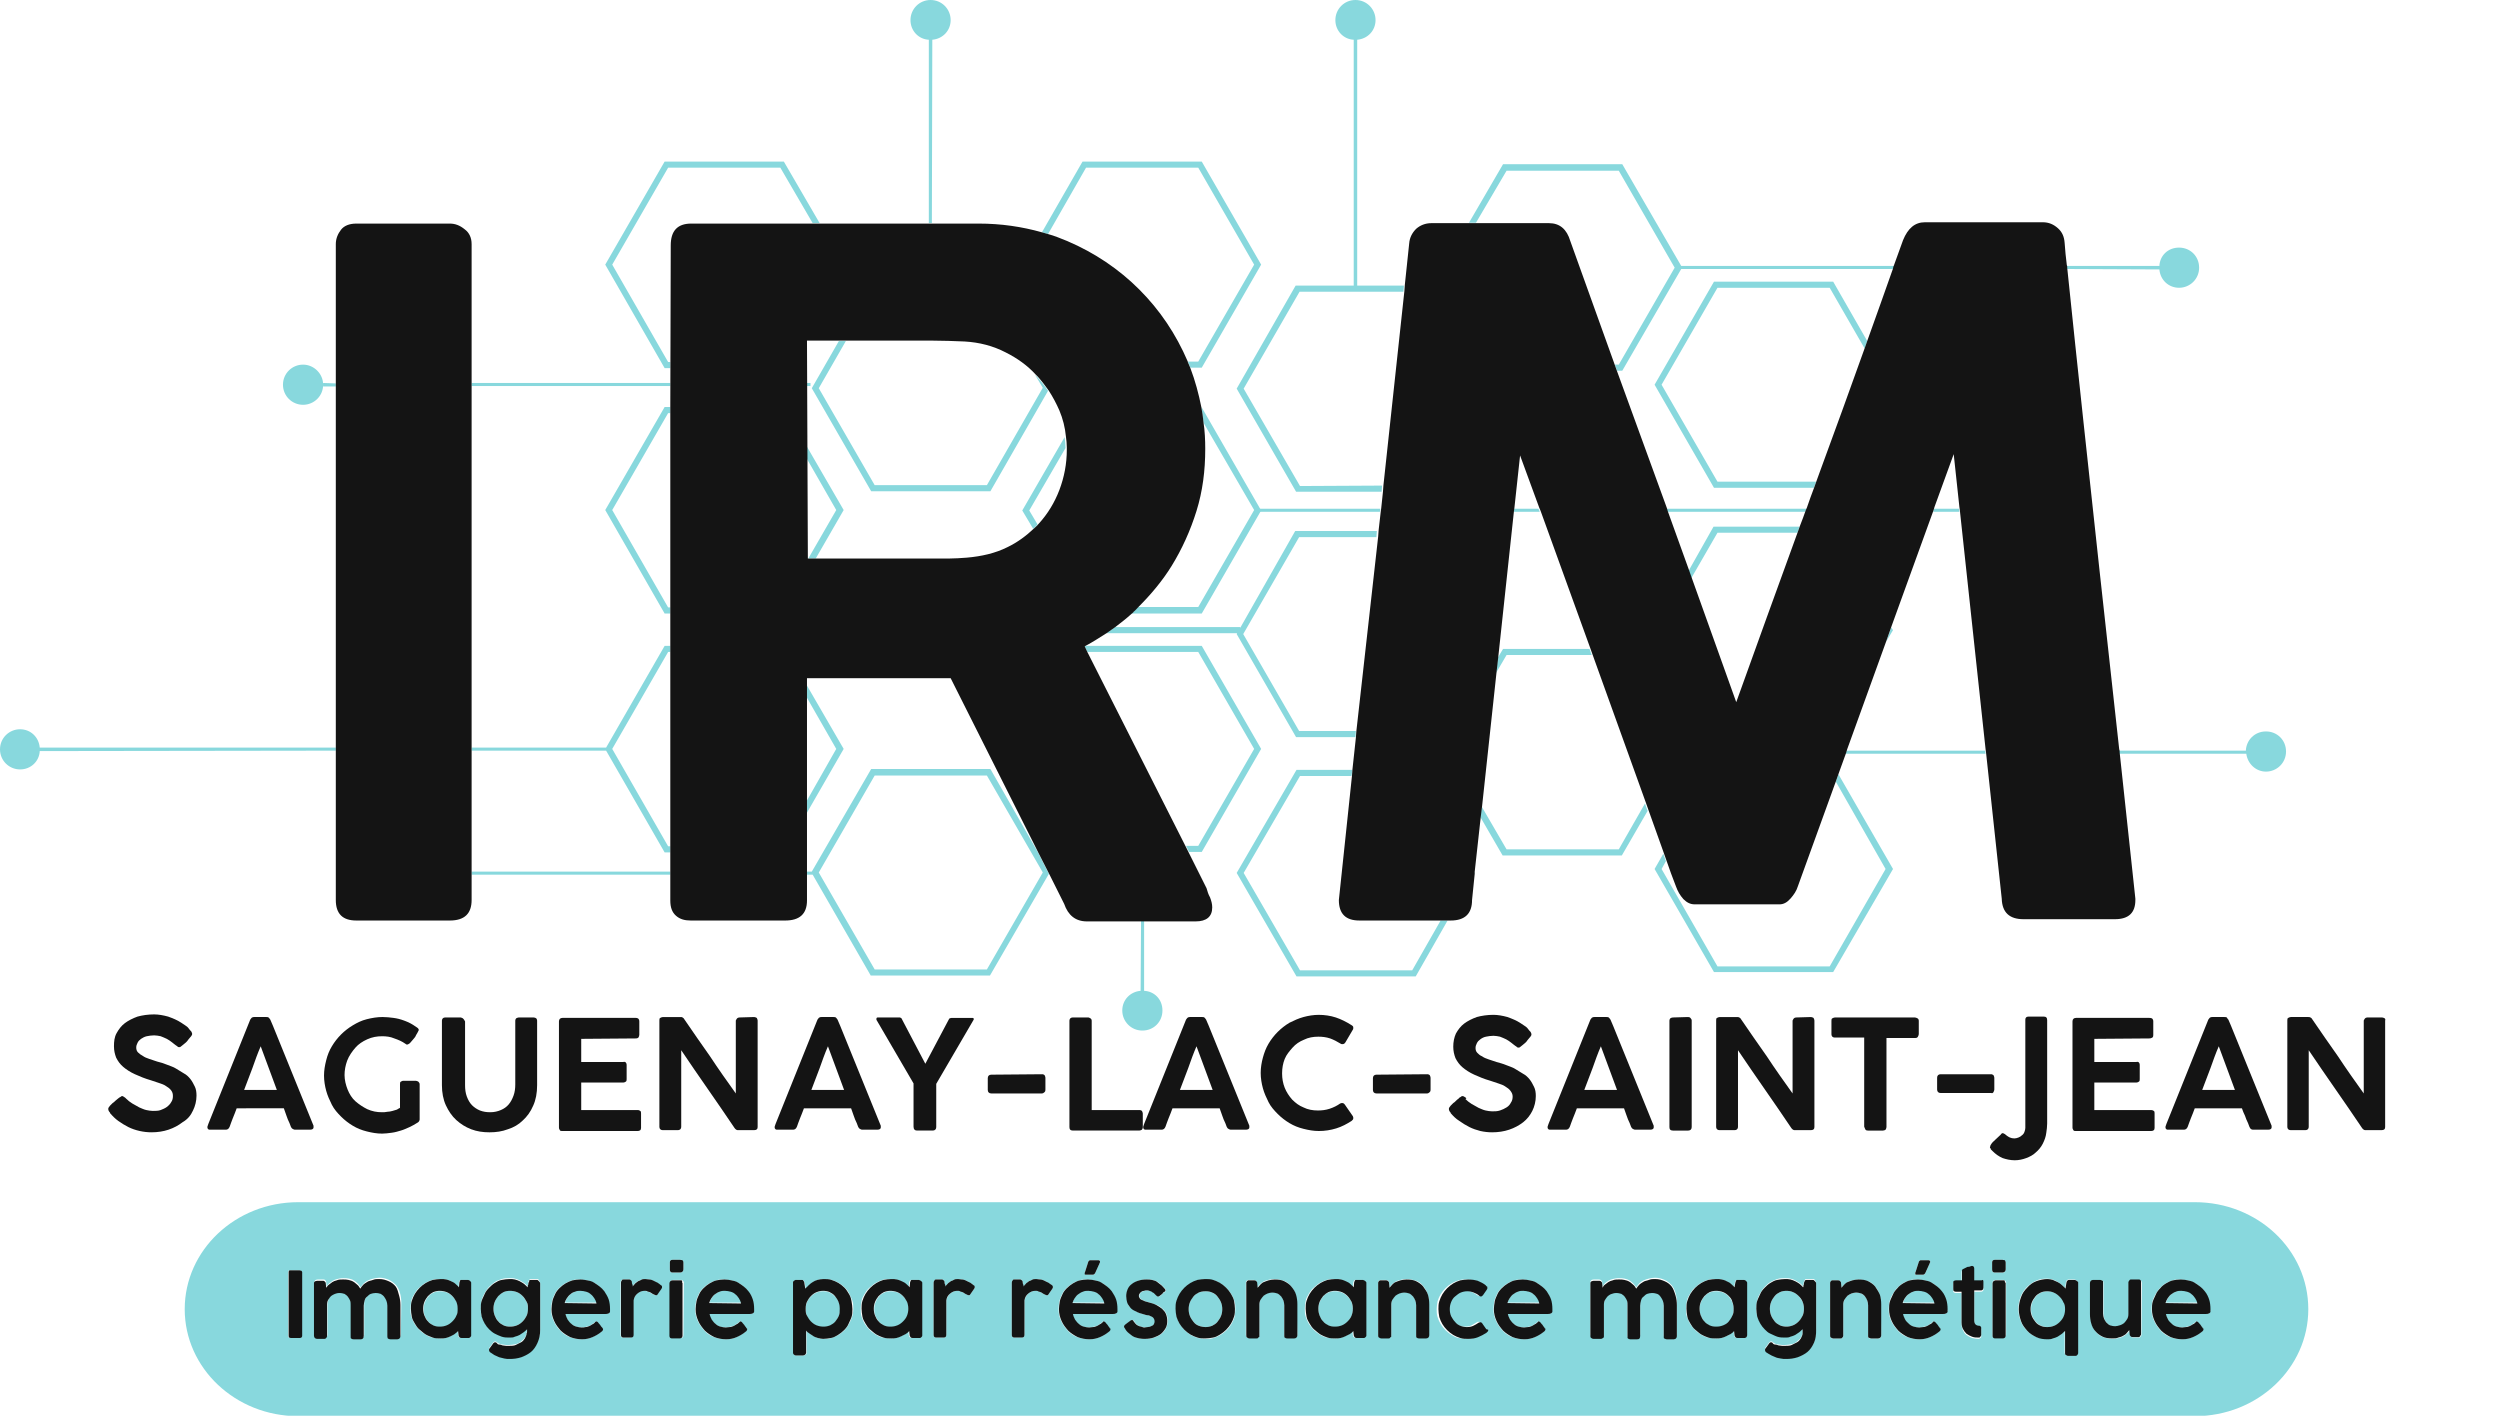 <?xml version="1.0" encoding="utf-8"?>
<!-- Generator: Adobe Illustrator 27.5.0, SVG Export Plug-In . SVG Version: 6.00 Build 0)  -->
<svg version="1.1" id="Calque_1" xmlns="http://www.w3.org/2000/svg" xmlns:xlink="http://www.w3.org/1999/xlink" x="0px" y="0px"
	 viewBox="0 0 572.5 324.2" style="enable-background:new 0 0 572.5 324.2;" xml:space="preserve">
<style type="text/css">
	.st0{fill:none;}
	.st1{fill:#88D8DD;}
	.st2{fill:#141414;}
</style>
<path class="st0" d="M272.1,244.6c-0.6,1.7-1.2,3.4-1.9,5h7.4l-3.7-10C273.4,241.2,272.7,242.9,272.1,244.6L272.1,244.6z"/>
<path class="st0" d="M387.3,132.5l10.2,28.5c4.7-13.1,9.4-26,14.1-39h-18.3L387.3,132.5L387.3,132.5z"/>
<path class="st0" d="M393.3,65.9l-12.8,22.2l12.8,22.2h22.6c0.3-0.7,0.5-1.5,0.8-2.2c3.5-9.4,6.9-18.9,10.3-28.4l-8-13.9L393.3,65.9
	L393.3,65.9z"/>
<path class="st0" d="M187.7,244.6c-0.6,1.7-1.2,3.4-1.9,5h7.4l-3.7-10C188.9,241.2,188.3,242.9,187.7,244.6L187.7,244.6z"/>
<path class="st0" d="M364.7,244.6c-0.6,1.7-1.2,3.4-1.9,5h7.4l-3.7-10C365.9,241.2,365.3,242.9,364.7,244.6L364.7,244.6z"/>
<path class="st0" d="M383.5,61.4l-12.8-22.2H345l-6.9,12h16.6c2.5,0,4.2,1.4,4.9,4.1l10.2,28.4h0.9L383.5,61.4L383.5,61.4z"/>
<path class="st0" d="M386.7,130.7l5.8-10.1h19.7c0.4-1.2,0.8-2.3,1.3-3.5h-31.6L386.7,130.7L386.7,130.7z"/>
<polygon class="st0" points="447.3,104.4 442.9,116.5 448.6,116.5 "/>
<path class="st0" d="M393.3,221.2H419l12.8-22.2l-11.5-20l-8.8,24.3c-0.4,1-0.9,1.9-1.7,2.8c-0.8,0.9-1.6,1.3-2.5,1.3H388
	c-0.9,0-1.8-0.4-2.6-1.2c-0.8-0.8-1.4-1.8-1.7-2.9c-0.7-2-1.4-4-2.2-6l-1,1.8L393.3,221.2L393.3,221.2z"/>
<polygon class="st0" points="297.7,123 284.8,145.2 297.7,167.5 310.6,167.5 315.4,123 "/>
<path class="st0" d="M284.8,199.9l12.8,22.2h25.7l6.6-11.4h-18.7c-3.2,0-4.7-1.6-4.7-4.7l3-28.4h-11.9L284.8,199.9L284.8,199.9z"/>
<path class="st0" d="M348,104.5l-1.3,12h5.6C350.9,112.5,349.4,108.5,348,104.5L348,104.5z"/>
<path class="st0" d="M57.8,244.6c-0.6,1.7-1.2,3.4-1.9,5h7.4l-3.7-10C59,241.2,58.4,242.9,57.8,244.6L57.8,244.6z"/>
<path class="st0" d="M370.7,194.5l6.1-10.6c-3.6-10-7.2-20-10.8-30c-0.5-1.3-0.9-2.6-1.4-3.9H345l-2.4,4.1l-3.3,30.6l5.7,9.8
	L370.7,194.5L370.7,194.5z"/>
<path class="st0" d="M364,148.6c-3.8-10.4-7.6-20.9-11.4-31.5h-6l-3.6,33.5l1.2-2H364L364,148.6z"/>
<polygon class="st0" points="448.7,117.2 442.7,117.2 433.1,143.7 433.5,144.3 431.9,147 422.9,171.9 454.6,171.9 "/>
<path class="st0" d="M371.5,85h-1.2l11.3,31.5h32.1c0.6-1.6,1.2-3.2,1.7-4.7h-22.9l-13.6-23.6l13.6-23.6h27.3l7.8,13.6
	c2-5.4,3.9-10.9,5.8-16.3h-48.6L371.5,85L371.5,85z"/>
<polygon class="st0" points="184.8,105.1 184.8,127.9 185.1,127.9 191.5,116.8 "/>
<path class="st0" d="M287.2,60.6l-12.8-22.2h-25.7l-8.8,15.2c1.5,0.5,3,1,4.4,1.6c6.3,2.7,11.8,6.4,16.5,11.1s8.4,10.1,11.1,16.5
	v0.1h2.4L287.2,60.6L287.2,60.6z"/>
<polygon class="st0" points="184.8,159.8 184.8,183.3 191.5,171.5 "/>
<path class="st0" d="M287.2,116.8l-11.6-20.1c0.2,2,0.4,4,0.4,6.1c0,5-0.7,9.7-2,14.2c-1.4,4.5-3.3,8.7-5.7,12.6
	c-2.2,3.5-4.7,6.6-7.6,9.4h13.8L287.2,116.8L287.2,116.8z"/>
<path class="st0" d="M199.5,176.1h27.3l11,19.1l-20.1-40c-1.1,0-2.4,0-3.7,0s-3.1,0-5.5,0h-23.7v1.6l8.4,14.6l-8.4,14.6v13.5h1.2
	L199.5,176.1L199.5,176.1z"/>
<polygon class="st0" points="200.3,177.5 187.5,199.7 200.3,222 226,222 238.8,199.7 226,177.5 "/>
<polygon class="st0" points="287.2,171.5 274.4,149.3 249,149.3 271.5,193.8 274.4,193.8 "/>
<path class="st0" d="M153,38.4l-12.8,22.2L153,82.9h0.4V56.2c0-3.4,1.6-5,4.7-5H186l-7.4-12.8H153L153,38.4z"/>
<polygon class="st0" points="140.2,116.8 153,139.1 153.5,139.1 153.5,94.6 153,94.6 "/>
<polygon class="st0" points="140.2,171.5 153,193.8 153.5,193.8 153.5,149.3 153,149.3 "/>
<path class="st0" d="M506.1,244.6c-0.6,1.7-1.2,3.4-1.9,5h7.4l-3.7-10C507.4,241.2,506.8,242.9,506.1,244.6L506.1,244.6z"/>
<polygon class="st0" points="284.8,89 297.7,111.3 316.7,111.3 321.4,66.8 297.7,66.8 "/>
<polygon class="st0" points="152.2,147.9 153.5,147.9 153.5,140.5 152.2,140.5 138.6,116.8 152.2,93.2 153.5,93.2 153.5,88.5 
	108,88.5 108,171.2 138.8,171.2 "/>
<path class="st0" d="M237.7,120l0.1-0.1c2-2.2,3.6-4.8,4.7-7.7c1.1-2.9,1.7-6,1.7-9.2c0-0.2,0-0.3,0-0.5l-8.3,14.3L237.7,120
	L237.7,120z"/>
<path class="st0" d="M200.3,111.1H226l12.8-22.2l-1.8-3c-2-2.1-4.3-3.8-6.9-5.1c-2.9-1.4-6-2.2-9.4-2.5c-2.5-0.1-5-0.1-7.4-0.2
	s-4.9,0-7.5,0h-12.2l-6.2,10.8L200.3,111.1L200.3,111.1z"/>
<polygon class="st0" points="153.5,195.2 152.2,195.2 138.8,171.9 108,171.9 108,199.6 153.5,199.6 "/>
<path class="st0" d="M185.5,88.5h-0.8v13.8l8.4,14.6l-6.4,11.1h30.4c1.2,0,2.6-0.1,4-0.2c3.4-0.2,6.5-1,9.3-2.4
	c2.3-1.1,4.4-2.5,6.1-4.3l-2.5-4.2l9.7-16.8c-0.2-2-0.7-4-1.5-6c-0.6-1.6-1.4-3.1-2.4-4.5l-13.2,22.9h-27.3l-13.6-23.6l6.2-10.8
	h-7.3v9.7h0.8L185.5,88.5L185.5,88.5z"/>
<path class="st1" d="M236.6,121.1c0.4-0.3,0.7-0.7,1-1l-1.9-3.2l8.3-14.3c0-0.8-0.1-1.7-0.2-2.5l-9.7,16.8L236.6,121.1L236.6,121.1z
	"/>
<path class="st1" d="M287.2,116.8L274.4,139h-13.8c-0.4,0.4-0.7,0.7-1.1,1.1c-0.1,0.1-0.3,0.2-0.4,0.4h16.1l13.6-23.6l-13.6-23.6
	h-0.1c0.2,1.2,0.4,2.4,0.5,3.5L287.2,116.8L287.2,116.8z"/>
<path class="st1" d="M249,149.3h25.4l12.8,22.2l-12.8,22.2h-2.8l0.7,1.4h2.9l13.6-23.6l-13.6-23.6h-26.6c-0.1,0-0.1,0.1-0.2,0.1
	L249,149.3L249,149.3z"/>
<path class="st1" d="M248.7,38.4h25.7l12.8,22.2l-12.8,22.2H272c0.2,0.5,0.4,0.9,0.6,1.4h2.6l13.6-23.6L275.2,37h-27.3l-9.3,16.2
	c0.5,0.1,0.9,0.3,1.4,0.4L248.7,38.4L248.7,38.4z"/>
<polygon class="st1" points="184.8,102.3 184.8,105.1 191.5,116.8 185.1,127.9 186.8,127.9 193.2,116.8 "/>
<polygon class="st1" points="138.6,116.8 152.2,140.5 153.5,140.5 153.5,139.1 153,139.1 140.2,116.8 153,94.6 153.5,94.6 
	153.5,93.2 152.2,93.2 "/>
<polygon class="st1" points="184.8,157 184.8,159.8 191.5,171.5 184.8,183.3 184.8,186.1 193.2,171.5 "/>
<polygon class="st1" points="152.2,195.2 153.5,195.2 153.5,193.8 153,193.8 140.2,171.5 153,149.3 153.5,149.3 153.5,147.9 
	152.2,147.9 138.8,171.2 108,171.2 108,171.9 138.8,171.9 "/>
<polygon class="st1" points="337.8,199.9 337.7,199.7 337.6,200.2 "/>
<polygon class="st1" points="323.4,222.2 297.7,222.2 284.8,199.9 297.7,177.7 309.5,177.7 309.7,176.3 296.9,176.3 283.2,199.9 
	296.9,223.6 324.2,223.6 331.5,210.8 329.9,210.8 "/>
<path class="st1" d="M297.7,111.3L284.8,89l12.8-22.2h23.8l0.1-1.4h-10.7V9.1c2.4-0.2,4.2-2.1,4.2-4.5c0-2.5-2-4.6-4.6-4.6
	s-4.6,2.1-4.6,4.6s1.9,4.4,4.2,4.5v56.3h-13.3L283.2,89l13.6,23.6h19.6l0.1-1.4L297.7,111.3L297.7,111.3z"/>
<path class="st1" d="M386.7,130.7l0.6,1.7l6-10.4h18.3c0.2-0.5,0.3-0.9,0.5-1.4h-19.7L386.7,130.7L386.7,130.7z"/>
<polygon class="st1" points="433.1,143.7 431.9,147 433.5,144.3 "/>
<path class="st1" d="M431.8,199L419,221.3h-25.7L380.5,199l1-1.8c-0.2-0.6-0.4-1.2-0.6-1.7l-2,3.5l13.6,23.6h27.3l13.7-23.6
	L421,177.3l-0.6,1.7L431.8,199L431.8,199z"/>
<path class="st1" d="M392.5,64.5l-13.6,23.6l13.6,23.6h22.9c0.2-0.5,0.3-0.9,0.5-1.4h-22.6l-12.8-22.2l12.8-22.2H419l8,13.9
	c0.2-0.6,0.4-1.2,0.6-1.7l-7.8-13.6H392.5L392.5,64.5z"/>
<path class="st1" d="M364.5,150c-0.2-0.5-0.3-0.9-0.5-1.4h-19.8l-1.2,2l-0.4,3.5l2.4-4.1H364.5z"/>
<path class="st1" d="M370.7,194.5H345l-5.7-9.8l-0.3,2.4l5.1,8.8h27.3l5.9-10.2c-0.2-0.6-0.4-1.2-0.6-1.7L370.7,194.5L370.7,194.5z"
	/>
<path class="st1" d="M345,39.1h25.7l12.8,22.2l-12.8,22.2h-0.9l0.5,1.4h1.2L385,61.6h48.6c0.1-0.2,0.2-0.5,0.2-0.7H385l-13.5-23.3
	h-27.3L336.4,51h1.6L345,39.1L345,39.1z"/>
<path class="st1" d="M226.8,176.1h-27.3l-13.6,23.5h-1.2v0.7h1.4l13.3,23.1h27.3l13.5-23.3l-2.5-4.9L226.8,176.1L226.8,176.1z
	 M226,222h-25.7l-12.8-22.2l12.8-22.2H226l12.8,22.2L226,222z"/>
<path class="st1" d="M199.5,112.5h27.3l13.2-23c-0.7-1.1-1.6-2.2-2.5-3.2c-0.2-0.2-0.3-0.3-0.5-0.5l1.8,3L226,111.1h-25.7
	l-12.8-22.2l6.2-10.8h-1.6l-6.2,10.8L199.5,112.5L199.5,112.5z"/>
<path class="st1" d="M283.3,145l-0.1,0.2l13.6,23.6h13.6l0.1-1.4h-13l-12.8-22.2l12.8-22.2h17.7l0.1-1.4h-18.7L284,143.8v-0.2h-28.7
	c-0.6,0.5-1.3,1-2,1.4H283.3L283.3,145z"/>
<rect x="108" y="199.6" class="st1" width="45.5" height="0.7"/>
<path class="st1" d="M381.8,117.2h31.6c0.1-0.2,0.2-0.5,0.3-0.7h-32.1L381.8,117.2L381.8,117.2z"/>
<path class="st1" d="M352.3,116.5h-5.6l-0.1,0.7h6C352.5,116.9,352.4,116.7,352.3,116.5z"/>
<polygon class="st1" points="448.6,116.5 442.9,116.5 442.7,117.2 448.7,117.2 "/>
<polygon class="st1" points="288.3,116.5 288.3,117.2 316,117.2 316.1,116.5 "/>
<polygon class="st1" points="422.9,171.9 422.6,172.6 454.7,172.6 454.6,171.9 "/>
<path class="st1" d="M514.4,172.6c0.3,2.3,2.2,4.1,4.5,4.1c2.5,0,4.6-2,4.6-4.6s-2-4.6-4.6-4.6s-4.5,2-4.6,4.4h-29.1
	c0,0.2,0,0.5,0.1,0.7L514.4,172.6L514.4,172.6z"/>
<path class="st1" d="M494.5,61.7c0.2,2.4,2.1,4.2,4.5,4.2c2.5,0,4.6-2,4.6-4.6s-2-4.6-4.6-4.6s-4.4,1.9-4.5,4.2h-21.2
	c0,0.2,0,0.5,0.1,0.7L494.5,61.7L494.5,61.7z"/>
<rect x="108" y="87.7" class="st1" width="45.5" height="0.7"/>
<rect x="184.8" y="87.7" class="st1" width="0.8" height="0.7"/>
<path class="st1" d="M74,87.7v0.4c0-2.5-2.1-4.6-4.6-4.6s-4.6,2-4.6,4.6s2.1,4.6,4.6,4.6s4.6-2,4.6-4.6v0.4h2.9v-0.7L74,87.7
	L74,87.7z"/>
<path class="st1" d="M76.9,171.9v-0.7H9.1C8.9,168.8,7,167,4.6,167c-2.5,0-4.6,2-4.6,4.6s2.1,4.6,4.6,4.6s4.4-1.9,4.5-4.2
	L76.9,171.9L76.9,171.9z"/>
<path class="st1" d="M261.2,226.9c-2.4,0.2-4.2,2.1-4.2,4.5c0,2.5,2,4.6,4.6,4.6s4.6-2,4.6-4.6s-1.9-4.4-4.2-4.5v-16h-0.7
	L261.2,226.9L261.2,226.9z"/>
<path class="st1" d="M213.5,9.1c2.4-0.2,4.2-2.1,4.2-4.5c0-2.5-2-4.6-4.6-4.6s-4.6,2.1-4.6,4.6s1.9,4.4,4.2,4.5v42h0.7L213.5,9.1
	L213.5,9.1z"/>
<polygon class="st1" points="153,82.9 140.2,60.6 153,38.4 178.7,38.4 186.1,51.1 187.7,51.1 179.5,37 152.2,37 138.6,60.6 
	152.2,84.3 153.5,84.3 153.5,82.9 "/>
<path class="st2" d="M76.9,206.1c0,3.2,1.6,4.7,4.7,4.7H103c3.4,0,5-1.6,5-4.7V55.9c0-1.4-0.5-2.6-1.6-3.4c-1.1-0.9-2.2-1.3-3.4-1.3
	H81.6c-1.6,0-2.8,0.5-3.5,1.4s-1.2,2-1.2,3.3V206.1L76.9,206.1z"/>
<path class="st2" d="M153.5,93.2v113c0,1.6,0.4,2.7,1.3,3.5c0.9,0.8,2,1.1,3.4,1.1h21.6c3.3,0,5-1.5,5-4.6v-50.9h23.7
	c2.3,0,4.2,0,5.5,0s2.6,0,3.7,0l20.1,40l2.5,4.9l3.4,6.8c0.9,2.6,2.6,4,5.2,4h24.9c2.5,0,3.8-1.1,3.8-3.2c0-0.8-0.2-1.5-0.5-2.3
	c-0.4-0.7-0.6-1.4-0.8-2.1l-4-8l-0.7-1.4L249,149.3l-0.6-1.3c0.1,0,0.1-0.1,0.2-0.1c1.7-0.9,3.2-1.9,4.8-2.9c0.7-0.5,1.3-0.9,2-1.4
	c1.3-1,2.6-2,3.8-3.1c0.1-0.1,0.3-0.2,0.4-0.4c0.4-0.3,0.7-0.7,1.1-1.1c2.9-2.9,5.5-6,7.6-9.4c2.4-3.9,4.3-8.1,5.7-12.6
	c1.4-4.5,2-9.2,2-14.2c0-2.1-0.1-4.1-0.4-6.1c-0.1-1.2-0.3-2.4-0.5-3.5c-0.6-3-1.4-6-2.5-8.9c-0.2-0.5-0.4-0.9-0.6-1.4v-0.1
	c-2.7-6.3-6.4-11.8-11.1-16.5s-10.2-8.4-16.5-11.1c-1.5-0.6-2.9-1.2-4.4-1.6c-0.5-0.1-0.9-0.3-1.4-0.4c-4.6-1.3-9.4-2-14.5-2h-65.8
	c-3.2,0-4.7,1.7-4.7,5L153.5,93.2L153.5,93.2z M184.8,78H206c2.6,0,5.1,0,7.5,0s4.9,0.1,7.4,0.2c3.4,0.2,6.5,1,9.4,2.5
	c2.6,1.3,5,3,6.9,5.1c0.2,0.2,0.3,0.3,0.5,0.5c0.9,1,1.7,2.1,2.5,3.2c0.9,1.4,1.7,2.9,2.4,4.5c0.8,1.9,1.3,3.9,1.5,6
	c0.1,0.8,0.2,1.6,0.2,2.5c0,0.2,0,0.3,0,0.5c0,3.2-0.6,6.3-1.7,9.2c-1.1,2.9-2.7,5.5-4.7,7.7l-0.1,0.1c-0.3,0.4-0.7,0.7-1,1
	c-1.8,1.7-3.8,3.2-6.1,4.3c-2.8,1.4-5.9,2.1-9.3,2.4c-1.4,0.1-2.8,0.2-4,0.2H185L184.8,78L184.8,78z"/>
<path class="st2" d="M310.6,167.5l-0.1,1.4l-0.8,7.4l-0.1,1.4l-3,28.4c0,3.2,1.6,4.7,4.7,4.7h20.9c3.3,0,4.9-1.6,4.9-4.7l0.6-5.9
	v-0.5l1.4-12.7l0.3-2.4l3.3-30.6l0.4-3.5l3.6-33.5l0.1-0.7l1.3-12c1.5,4,2.9,8,4.4,12c0.1,0.2,0.2,0.5,0.3,0.7
	c3.8,10.5,7.6,21,11.4,31.5c0.2,0.5,0.3,0.9,0.5,1.4c0.5,1.3,0.9,2.6,1.4,3.9c3.6,10,7.2,20,10.8,30c0.2,0.6,0.4,1.2,0.6,1.7
	c1.2,3.3,2.3,6.5,3.5,9.8c0.2,0.6,0.4,1.2,0.6,1.7c0.7,2,1.4,4,2.2,6c0.4,1.1,0.9,2,1.7,2.9c0.8,0.8,1.6,1.2,2.6,1.2h19.4
	c0.9,0,1.7-0.4,2.5-1.3c0.8-0.9,1.4-1.8,1.7-2.8l8.8-24.3l0.6-1.7l1.7-4.7l0.2-0.7l9-24.9l1.2-3.4l9.6-26.5l0.2-0.7l4.4-12.1
	l1.3,12.1l0.1,0.7l5.9,54.8l0.1,0.7l3.6,33.5c0.1,3.2,1.8,4.7,5,4.7h20.9c3.2,0,4.7-1.5,4.7-4.4v-0.3c-1.2-11.2-2.4-22.3-3.6-33.5
	c0-0.2,0-0.5-0.1-0.7c-1.5-13.6-3-27.3-4.5-40.9c-2.5-23-5-46.1-7.4-69.3c0-0.2,0-0.5-0.1-0.7c-0.2-1.7-0.4-3.4-0.5-5.1
	c-0.1-1.3-0.5-2.4-1.5-3.3s-2.1-1.4-3.5-1.4h-27c-2.3,0-3.9,1.4-5,4.1c-0.7,1.9-1.4,3.9-2.1,5.8c-0.1,0.2-0.2,0.5-0.2,0.7
	c-1.9,5.5-3.9,10.9-5.8,16.3c-0.2,0.6-0.4,1.2-0.6,1.7c-3.4,9.5-6.8,18.9-10.3,28.4c-0.3,0.7-0.5,1.5-0.8,2.2
	c-0.2,0.5-0.3,0.9-0.5,1.4c-0.6,1.6-1.2,3.2-1.7,4.7c-0.1,0.2-0.2,0.5-0.3,0.7c-0.4,1.1-0.8,2.3-1.3,3.5c-0.2,0.5-0.3,0.9-0.5,1.4
	c-4.7,12.9-9.4,25.9-14.1,39l-10.2-28.5l-0.6-1.7l-4.9-13.6l-0.2-0.7L370.3,85l-0.5-1.4l-10.2-28.4c-0.8-2.7-2.4-4.1-4.9-4.1h-26.9
	c-1.4,0-2.6,0.5-3.5,1.3c-0.9,0.9-1.5,2-1.6,3.4l-1,9.5l-0.1,1.4l-4.8,44.5l-0.1,1.4l-0.4,3.8l-0.1,0.7l-0.5,4.4l-0.1,1.4
	L310.6,167.5L310.6,167.5z"/>
<path class="st1" d="M191.2,296.9c-0.3-0.4-0.8-0.7-1.2-0.9s-1-0.3-1.5-0.3s-1.1,0.1-1.5,0.3c-0.5,0.2-0.9,0.5-1.3,0.9
	c-0.4,0.4-0.7,0.8-0.9,1.3s-0.3,1-0.3,1.5v0.1c0,0.6,0.1,1.1,0.3,1.6s0.5,0.9,0.9,1.3s0.8,0.7,1.3,0.9c0.5,0.2,1,0.3,1.6,0.3
	s1.1-0.1,1.5-0.3c0.5-0.2,0.9-0.5,1.2-0.9s0.6-0.8,0.8-1.3s0.3-1,0.3-1.6s-0.1-1.1-0.3-1.6C191.8,297.7,191.6,297.2,191.2,296.9
	L191.2,296.9z"/>
<path class="st1" d="M168.5,296.3c-0.3-0.2-0.7-0.5-1.1-0.6s-0.9-0.2-1.3-0.2c-0.4,0-0.8,0.1-1.2,0.2c-0.4,0.2-0.7,0.3-1.1,0.6
	s-0.6,0.6-0.8,0.9s-0.4,0.7-0.5,1.1h7.4c-0.1-0.4-0.3-0.8-0.5-1.2S168.8,296.6,168.5,296.3L168.5,296.3z"/>
<path class="st1" d="M206.9,296.9c-0.4-0.4-0.8-0.7-1.3-0.9c-0.5-0.2-1-0.3-1.6-0.3s-1.1,0.1-1.5,0.3c-0.5,0.2-0.9,0.5-1.2,0.9
	c-0.4,0.4-0.6,0.8-0.8,1.3s-0.3,1-0.3,1.6s0.1,1.1,0.3,1.6s0.5,0.9,0.8,1.3c0.4,0.4,0.8,0.7,1.2,0.9s1,0.3,1.5,0.3s1.1-0.1,1.6-0.3
	c0.5-0.2,0.9-0.5,1.3-0.9c0.4-0.4,0.6-0.8,0.9-1.3c0.2-0.5,0.3-1,0.3-1.6s-0.1-1.1-0.3-1.6S207.2,297.3,206.9,296.9z"/>
<path class="st1" d="M119.7,296.8c-0.4-0.4-0.8-0.7-1.3-0.9c-0.5-0.2-1-0.3-1.6-0.3s-1.1,0.1-1.5,0.3s-0.9,0.5-1.2,0.9
	c-0.4,0.4-0.6,0.8-0.8,1.3s-0.3,1-0.3,1.6s0.1,1.1,0.3,1.6c0.2,0.5,0.5,0.9,0.8,1.3c0.4,0.4,0.8,0.7,1.2,0.9s1,0.3,1.5,0.3
	s1.1-0.1,1.6-0.3c0.5-0.2,0.9-0.5,1.3-0.9s0.6-0.8,0.9-1.3s0.3-1,0.3-1.5v-0.2c0-0.5-0.1-1.1-0.3-1.5S120,297.2,119.7,296.8
	L119.7,296.8z"/>
<path class="st1" d="M251.6,296.3c-0.3-0.2-0.7-0.5-1.1-0.6s-0.9-0.2-1.3-0.2c-0.4,0-0.8,0.1-1.2,0.2c-0.4,0.2-0.7,0.3-1.1,0.6
	s-0.6,0.6-0.8,0.9s-0.4,0.7-0.5,1.1h7.4c-0.1-0.4-0.3-0.8-0.5-1.2S251.9,296.6,251.6,296.3L251.6,296.3z"/>
<path class="st1" d="M135.4,296.3c-0.3-0.2-0.7-0.5-1.1-0.6s-0.9-0.2-1.3-0.2c-0.4,0-0.8,0.1-1.2,0.2c-0.4,0.2-0.7,0.3-1.1,0.6
	c-0.3,0.3-0.6,0.6-0.8,0.9s-0.4,0.7-0.5,1.1h7.4c-0.1-0.4-0.3-0.8-0.5-1.2C136,296.9,135.7,296.6,135.4,296.3L135.4,296.3z"/>
<path class="st1" d="M411.9,296.8c-0.4-0.4-0.8-0.7-1.3-0.9c-0.5-0.2-1-0.3-1.5-0.3s-1.1,0.1-1.5,0.3s-0.9,0.5-1.2,0.9
	c-0.3,0.4-0.6,0.8-0.8,1.3s-0.3,1-0.3,1.6s0.1,1.1,0.3,1.6c0.2,0.5,0.5,0.9,0.8,1.3s0.8,0.7,1.2,0.9s1,0.3,1.5,0.3s1.1-0.1,1.5-0.3
	c0.5-0.2,0.9-0.5,1.3-0.9s0.7-0.8,0.9-1.3s0.3-1,0.3-1.5v-0.2c0-0.5-0.1-1.1-0.3-1.5S412.2,297.2,411.9,296.8L411.9,296.8z"/>
<path class="st1" d="M502,296.3c-0.3-0.2-0.7-0.5-1.1-0.6s-0.8-0.2-1.3-0.2c-0.4,0-0.8,0.1-1.2,0.2c-0.4,0.2-0.7,0.3-1.1,0.6
	s-0.6,0.6-0.8,0.9c-0.2,0.3-0.4,0.7-0.5,1.1h7.4c-0.1-0.4-0.3-0.8-0.5-1.2S502.3,296.6,502,296.3L502,296.3z"/>
<path class="st1" d="M441.8,296.3c-0.3-0.2-0.7-0.5-1.1-0.6s-0.8-0.2-1.3-0.2c-0.4,0-0.8,0.1-1.2,0.2c-0.4,0.2-0.7,0.3-1.1,0.6
	s-0.6,0.6-0.8,0.9c-0.2,0.3-0.4,0.7-0.5,1.1h7.4c-0.1-0.4-0.3-0.8-0.5-1.2S442.1,296.6,441.8,296.3L441.8,296.3z"/>
<path class="st1" d="M471.7,296.9c-0.4-0.4-0.8-0.7-1.3-0.9c-0.5-0.2-1-0.3-1.5-0.3s-1.1,0.1-1.5,0.3s-0.9,0.5-1.2,0.9
	c-0.3,0.4-0.6,0.8-0.8,1.3c-0.2,0.5-0.3,1-0.3,1.6s0.1,1.1,0.3,1.6s0.5,0.9,0.8,1.3s0.8,0.7,1.2,0.9c0.5,0.2,1,0.3,1.5,0.3
	s1.1-0.1,1.6-0.3c0.5-0.2,0.9-0.5,1.3-0.9s0.7-0.8,0.9-1.3s0.3-1,0.3-1.6v-0.1c0-0.5-0.1-1.1-0.3-1.5
	C472.4,297.7,472.1,297.3,471.7,296.9L471.7,296.9z"/>
<path class="st1" d="M502.6,275.3H68.3c-14.4,0-26,11-26,24.5l0,0c0,13.5,11.6,24.5,26,24.5h434.3c14.4,0,26-11,26-24.5l0,0
	C528.6,286.2,517,275.3,502.6,275.3L502.6,275.3z M438.6,291.4c0-0.1,0-0.1,0.1-0.2l0.7-2.2c0.1-0.2,0.1-0.3,0.2-0.3
	s0.2-0.1,0.3-0.1h1.8c0.1,0,0.2,0,0.2,0.1c0,0,0.1,0.1,0.1,0.2s0,0.1,0,0.2s0,0.1-0.1,0.2l-1,2.2c-0.1,0.3-0.3,0.4-0.5,0.4h-1.6
	c-0.1,0-0.2,0-0.2-0.1c0,0,0-0.1,0-0.2C438.5,291.5,438.5,291.5,438.6,291.4L438.6,291.4z M248.4,291.4c0-0.1,0-0.1,0.1-0.2l0.7-2.2
	c0.1-0.2,0.1-0.3,0.2-0.3s0.2-0.1,0.3-0.1h1.9c0.1,0,0.2,0,0.2,0.1c0,0,0.1,0.1,0.1,0.2s0,0.1,0,0.2s0,0.1-0.1,0.2l-1,2.2
	c-0.1,0.3-0.3,0.4-0.5,0.4h-1.6c-0.1,0-0.2,0-0.2-0.1c0,0,0-0.1,0-0.2C248.4,291.5,248.4,291.5,248.4,291.4L248.4,291.4z
	 M69.1,305.9c0,0.3-0.2,0.5-0.5,0.5h-2.1c-0.3,0-0.5-0.2-0.5-0.5v-14.6c0-0.1,0-0.2,0.1-0.3c0.1-0.1,0.2-0.1,0.3-0.1h2.1
	c0.1,0,0.2,0,0.3,0.1s0.2,0.2,0.2,0.3L69.1,305.9L69.1,305.9z M91.8,305.6c0,0.2-0.1,0.4-0.2,0.6s-0.3,0.2-0.5,0.2h-1.6
	c-0.3,0-0.5,0-0.6-0.2s-0.1-0.3-0.1-0.5v-7c0-0.4-0.1-0.7-0.2-1.1c-0.1-0.3-0.3-0.7-0.5-0.9s-0.5-0.5-0.8-0.7s-0.7-0.2-1.2-0.2
	c-0.4,0-0.7,0.1-1.1,0.2c-0.3,0.1-0.6,0.3-0.8,0.6c-0.2,0.2-0.4,0.6-0.6,0.9s-0.2,0.8-0.2,1.2v6.9c0,0.5-0.2,0.8-0.7,0.8h-1.6
	c-0.3,0-0.5,0-0.6-0.2c-0.1-0.1-0.1-0.3-0.1-0.5v-7c0-0.4-0.1-0.7-0.1-1.1s-0.3-0.7-0.5-0.9s-0.5-0.5-0.8-0.7s-0.7-0.2-1.2-0.2
	c-0.3,0-0.6,0.1-1,0.2s-0.6,0.3-0.9,0.5s-0.5,0.5-0.6,0.8s-0.2,0.7-0.3,1.1v7.3c0,0.2-0.1,0.3-0.2,0.4s-0.3,0.2-0.4,0.2h-1.7
	c-0.2,0-0.4,0-0.5-0.2c-0.1-0.1-0.2-0.3-0.2-0.5v-12c0-0.2,0.1-0.4,0.3-0.5c0.2-0.1,0.4-0.1,0.7-0.1h1.1c0.2,0,0.4,0.1,0.4,0.2
	c0.1,0.1,0.2,0.3,0.2,0.4l0.1,1c0.2-0.2,0.3-0.5,0.6-0.7s0.5-0.4,0.8-0.6s0.6-0.3,1-0.4s0.8-0.2,1.4-0.2c0.5,0,0.9,0,1.3,0.1
	s0.8,0.2,1.1,0.4c0.3,0.2,0.6,0.4,0.9,0.7s0.5,0.6,0.7,0.9c0.2-0.3,0.4-0.6,0.7-0.9s0.6-0.5,1-0.7s0.8-0.3,1.2-0.4s0.9-0.2,1.4-0.2
	c0.8,0,1.5,0.2,2.2,0.5c0.6,0.3,1.1,0.7,1.6,1.2c0.4,0.5,0.7,1.1,0.9,1.8s0.3,1.4,0.3,2.2L91.8,305.6L91.8,305.6z M107.8,305.8
	c0,0.1,0,0.2-0.1,0.3s-0.1,0.1-0.2,0.2s-0.2,0.1-0.3,0.1c-0.1,0-0.2,0-0.3,0h-1.3c-0.2,0-0.4-0.1-0.5-0.2s-0.1-0.3-0.2-0.5l-0.1-0.9
	c-0.2,0.2-0.5,0.5-0.8,0.7s-0.6,0.4-0.9,0.5c-0.3,0.2-0.7,0.3-1.1,0.4s-0.8,0.1-1.2,0.1c-0.6,0-1.2-0.1-1.8-0.2s-1.1-0.4-1.6-0.7
	c-0.5-0.3-1-0.7-1.4-1.1s-0.8-0.9-1.1-1.4c-0.3-0.5-0.5-1-0.7-1.6s-0.2-1.2-0.2-1.8s0.1-1.2,0.2-1.8s0.4-1.1,0.7-1.6
	c0.3-0.5,0.6-1,1.1-1.4s0.9-0.8,1.4-1.1c0.5-0.3,1.1-0.5,1.6-0.7c0.6-0.2,1.2-0.2,1.8-0.2c0.4,0,0.9,0,1.3,0.1s0.8,0.2,1.1,0.4
	c0.4,0.2,0.7,0.4,1,0.6s0.6,0.5,0.8,0.8l0.1-1.1c0-0.1,0.1-0.2,0.1-0.3s0.1-0.1,0.1-0.2c0,0,0.1-0.1,0.2-0.1s0.2,0,0.3,0h1
	c0.1,0,0.2,0,0.3,0s0.2,0,0.3,0.1c0.1,0,0.2,0.1,0.2,0.2s0.1,0.2,0.1,0.3L107.8,305.8L107.8,305.8z M123.7,293.8v10.5
	c0,1.1-0.2,2.1-0.6,3s-0.9,1.5-1.5,2.1s-1.4,1-2.2,1.2c-0.8,0.3-1.7,0.4-2.7,0.4c-0.4,0-0.8,0-1.2-0.1c-0.4-0.1-0.8-0.2-1.2-0.3
	c-0.4-0.1-0.8-0.3-1.1-0.5c-0.4-0.2-0.7-0.4-0.9-0.6c-0.1-0.1-0.2-0.1-0.2-0.2c-0.1-0.1-0.1-0.2-0.1-0.3c0-0.1,0-0.1,0-0.2
	s0.1-0.1,0.1-0.2l0.8-1.1c0.1-0.1,0.1-0.2,0.2-0.2s0.1-0.1,0.2-0.1s0.1,0,0.2,0s0.1,0.1,0.2,0.1c0.2,0.2,0.4,0.3,0.6,0.4
	s0.5,0.2,0.8,0.2s0.5,0.1,0.8,0.1s0.5,0,0.7,0c0.5,0,1-0.1,1.5-0.2s0.9-0.3,1.2-0.6s0.7-0.5,0.9-0.9c0.2-0.3,0.4-0.8,0.4-1.2
	c0-0.1,0.1-0.3,0.1-0.4s0-0.3,0-0.5c-0.2,0.3-0.5,0.5-0.8,0.7s-0.6,0.4-0.9,0.6s-0.7,0.3-1.1,0.4s-0.8,0.2-1.2,0.2
	c-0.6,0-1.2-0.1-1.8-0.2c-0.6-0.2-1.1-0.4-1.6-0.7s-0.9-0.6-1.3-1s-0.8-0.8-1-1.3c-0.3-0.5-0.5-1-0.7-1.6s-0.2-1.2-0.2-1.8
	s0.1-1.2,0.2-1.8c0.2-0.6,0.4-1.1,0.7-1.6s0.6-1,1-1.4s0.9-0.8,1.3-1.1s1-0.5,1.6-0.7s1.2-0.2,1.8-0.2c0.4,0,0.9,0,1.2,0.1
	s0.8,0.2,1.1,0.4s0.7,0.4,1,0.6s0.6,0.5,0.8,0.8c0-0.2,0.1-0.4,0.1-0.5c0-0.2,0.1-0.4,0.1-0.5c0-0.2,0.1-0.3,0.2-0.5
	s0.2-0.2,0.4-0.2s0.5,0,0.7,0s0.4,0,0.7,0c0.2,0,0.3,0.1,0.4,0.2S123.6,293.6,123.7,293.8L123.7,293.8L123.7,293.8z M139.6,300.3
	c0,0.1-0.1,0.2-0.1,0.3s-0.2,0.1-0.3,0.2s-0.3,0.1-0.6,0.1h-9.2c0.1,0.5,0.3,0.9,0.5,1.3s0.6,0.7,0.9,1c0.4,0.3,0.7,0.5,1.1,0.6
	c0.4,0.1,0.8,0.2,1.2,0.2c0.3,0,0.6,0,0.9-0.1c0.3-0.1,0.6-0.2,0.8-0.2s0.5-0.2,0.7-0.4c0.2-0.1,0.4-0.3,0.6-0.4l0,0
	c0.1-0.1,0.2-0.1,0.2-0.2c0.1,0,0.2-0.1,0.2-0.1c0.1,0,0.1,0,0.2,0.1c0.1,0,0.2,0.1,0.2,0.2c0.2,0.2,0.4,0.4,0.5,0.6
	s0.2,0.3,0.3,0.4s0.1,0.2,0.2,0.3c0,0.1,0.1,0.2,0.1,0.2c0,0.2-0.1,0.4-0.4,0.6c-0.6,0.5-1.3,0.9-2,1.2c-0.7,0.3-1.5,0.5-2.4,0.5
	s-1.8-0.2-2.7-0.5c-0.8-0.3-1.6-0.8-2.2-1.5c-0.6-0.6-1.1-1.3-1.5-2.2s-0.6-1.7-0.6-2.7c0-0.6,0.1-1.2,0.2-1.8
	c0.1-0.6,0.4-1.1,0.6-1.6s0.6-1,1-1.4c0.4-0.4,0.9-0.8,1.4-1.1s1-0.5,1.6-0.7s1.2-0.2,1.8-0.2c0.5,0,1.1,0.1,1.6,0.2s1,0.3,1.5,0.5
	s0.9,0.5,1.3,0.9c0.4,0.3,0.8,0.7,1.1,1.1c0.4,0.6,0.7,1.2,0.9,1.9c0.2,0.7,0.3,1.4,0.3,2.2C139.6,300,139.6,300.2,139.6,300.3
	L139.6,300.3z M151.5,294.9c0,0.1,0,0.1-0.1,0.2l-0.9,1.3c-0.1,0.1-0.1,0.1-0.2,0.2s-0.1,0-0.2,0c-0.1,0-0.2,0-0.3-0.1
	c-0.2-0.1-0.4-0.2-0.6-0.3s-0.4-0.2-0.5-0.3s-0.4-0.1-0.6-0.2s-0.4-0.1-0.6-0.1c-0.6,0-1.1,0.2-1.6,0.6c-0.4,0.4-0.7,0.9-0.9,1.6
	v7.9c0,0.4-0.2,0.6-0.6,0.6h-1.7c-0.4,0-0.6-0.2-0.6-0.6v-12c0-0.2,0.1-0.3,0.2-0.5c0.1-0.1,0.3-0.2,0.4-0.2h1.3
	c0.2,0,0.3,0,0.4,0.2c0.1,0.1,0.2,0.2,0.2,0.4s0.1,0.3,0.1,0.5s0,0.3,0.1,0.5c0.1-0.2,0.3-0.4,0.5-0.6s0.4-0.4,0.6-0.5
	s0.5-0.3,0.8-0.4s0.6-0.2,1-0.2s0.7,0,0.9,0.1c0.3,0,0.5,0.1,0.8,0.2s0.5,0.2,0.8,0.4s0.5,0.3,0.8,0.5c0.1,0.1,0.2,0.2,0.3,0.3
	c0.1,0.1,0.1,0.2,0.1,0.3C151.6,294.8,151.5,294.9,151.5,294.9L151.5,294.9z M156.5,305.8c0,0.4-0.2,0.6-0.7,0.6h-1.7
	c-0.4,0-0.6-0.2-0.6-0.6v-12c0-0.2,0-0.3,0.2-0.5c0.1-0.1,0.3-0.2,0.5-0.2h1.7c0.1,0,0.2,0,0.2,0c0.1,0,0.1,0.1,0.2,0.1
	c0.1,0.1,0.1,0.1,0.2,0.2c0,0.1,0.1,0.2,0.1,0.2L156.5,305.8L156.5,305.8z M156.5,290.7c0,0.2-0.1,0.3-0.2,0.5
	c-0.1,0.1-0.3,0.2-0.5,0.2H154c-0.4,0-0.6-0.2-0.6-0.7v-1.6c0-0.4,0.2-0.6,0.6-0.6h1.8c0.2,0,0.4,0,0.5,0.2s0.2,0.3,0.2,0.5V290.7
	L156.5,290.7z M172.6,300.3c0,0.1-0.1,0.2-0.1,0.3s-0.2,0.1-0.3,0.2s-0.3,0.1-0.6,0.1h-9.2c0.1,0.5,0.3,0.9,0.5,1.3s0.5,0.7,0.9,1
	s0.7,0.5,1.1,0.6c0.4,0.1,0.8,0.2,1.2,0.2c0.3,0,0.6,0,0.9-0.1s0.6-0.2,0.8-0.2s0.5-0.2,0.7-0.4c0.2-0.1,0.4-0.3,0.6-0.4l0,0
	c0.1-0.1,0.2-0.1,0.2-0.2s0.2-0.1,0.2-0.1c0.1,0,0.1,0,0.2,0.1s0.2,0.1,0.2,0.2c0.2,0.2,0.4,0.4,0.5,0.6s0.2,0.3,0.3,0.4
	s0.1,0.2,0.2,0.3s0.1,0.2,0.1,0.2c0,0.2-0.1,0.4-0.4,0.6c-0.6,0.5-1.3,0.9-2,1.2s-1.5,0.5-2.4,0.5s-1.8-0.2-2.7-0.5
	c-0.8-0.3-1.6-0.8-2.2-1.5s-1.1-1.3-1.5-2.2s-0.6-1.7-0.6-2.7c0-0.6,0.1-1.2,0.2-1.8c0.1-0.6,0.4-1.1,0.6-1.6s0.6-1,1-1.4
	s0.9-0.8,1.4-1.1s1-0.5,1.6-0.7s1.2-0.2,1.8-0.2c0.5,0,1,0.1,1.6,0.2s1,0.3,1.5,0.5s0.9,0.5,1.3,0.9c0.4,0.3,0.8,0.7,1.1,1.1
	c0.4,0.6,0.7,1.2,0.9,1.9c0.2,0.7,0.3,1.4,0.3,2.2C172.6,300,172.6,300.2,172.6,300.3L172.6,300.3z M195.1,301.6
	c-0.2,0.6-0.4,1.1-0.7,1.6s-0.6,1-1,1.4s-0.9,0.8-1.4,1.1c-0.5,0.3-1,0.5-1.6,0.7s-1.2,0.2-1.8,0.2c-0.5,0-0.9,0-1.2-0.2
	c-0.4-0.1-0.7-0.2-1-0.4c-0.3-0.2-0.6-0.4-0.9-0.6c-0.3-0.2-0.5-0.5-0.8-0.7v5.1c0,0.2,0,0.3-0.2,0.4c-0.1,0.1-0.3,0.2-0.5,0.2h-1.7
	c-0.1,0-0.3,0-0.4-0.2c-0.1-0.1-0.2-0.2-0.2-0.4v-16.1c0-0.2,0-0.3,0.1-0.3s0.2-0.1,0.3-0.2c0.1,0,0.2-0.1,0.3-0.1s0.2,0,0.3,0h1
	c0.2,0,0.4,0.1,0.4,0.2s0.1,0.3,0.2,0.5l0.2,1.3c0.2-0.3,0.5-0.5,0.8-0.8c0.3-0.2,0.6-0.5,0.9-0.7c0.3-0.2,0.7-0.3,1.1-0.5
	c0.4-0.1,0.9-0.2,1.4-0.2c0.6,0,1.2,0.1,1.8,0.2c0.6,0.2,1.1,0.4,1.6,0.7c0.5,0.3,1,0.7,1.4,1.1s0.8,0.9,1,1.4s0.5,1,0.7,1.6
	s0.2,1.2,0.2,1.8S195.3,301.1,195.1,301.6L195.1,301.6z M211,305.8c0,0.1,0,0.2-0.1,0.3s-0.1,0.1-0.2,0.2s-0.2,0.1-0.3,0.1
	s-0.2,0-0.3,0h-1.3c-0.2,0-0.4-0.1-0.5-0.2s-0.1-0.3-0.2-0.5l-0.1-0.9c-0.2,0.2-0.5,0.5-0.8,0.7s-0.6,0.4-1,0.5
	c-0.3,0.2-0.7,0.3-1.1,0.4s-0.8,0.1-1.2,0.1c-0.6,0-1.2-0.1-1.8-0.2s-1.1-0.4-1.6-0.7c-0.5-0.3-1-0.7-1.4-1.1s-0.8-0.9-1.1-1.4
	s-0.5-1-0.7-1.6s-0.2-1.2-0.2-1.8s0.1-1.2,0.2-1.8s0.4-1.1,0.7-1.6s0.6-1,1.1-1.4s0.9-0.8,1.4-1.1c0.5-0.3,1-0.5,1.6-0.7
	s1.2-0.2,1.8-0.2c0.5,0,0.9,0,1.3,0.1s0.8,0.2,1.1,0.4c0.4,0.2,0.7,0.4,1,0.6s0.6,0.5,0.8,0.8l0.1-1.1c0-0.1,0.1-0.2,0.1-0.3
	s0.1-0.1,0.1-0.2c0,0,0.1-0.1,0.2-0.1s0.2,0,0.3,0h1c0.1,0,0.2,0,0.3,0s0.2,0,0.3,0.1c0.1,0,0.2,0.1,0.2,0.2s0.1,0.2,0.1,0.3v12.1
	H211z M223.2,294.9c0,0.1,0,0.1-0.1,0.2l-0.9,1.3c-0.1,0.1-0.1,0.1-0.2,0.2s-0.1,0-0.2,0c-0.1,0-0.2,0-0.3-0.1
	c-0.2-0.1-0.4-0.2-0.6-0.3s-0.4-0.2-0.5-0.3s-0.4-0.1-0.6-0.2s-0.4-0.1-0.6-0.1c-0.6,0-1.1,0.2-1.6,0.6c-0.4,0.4-0.7,0.9-0.9,1.6
	v7.9c0,0.4-0.2,0.6-0.6,0.6h-1.7c-0.4,0-0.6-0.2-0.6-0.6v-12c0-0.2,0.1-0.3,0.2-0.5c0.1-0.1,0.3-0.2,0.4-0.2h1.3
	c0.2,0,0.3,0,0.4,0.2c0.1,0.1,0.2,0.2,0.2,0.4s0.1,0.3,0.1,0.5s0,0.3,0.1,0.5c0.1-0.2,0.3-0.4,0.5-0.6s0.4-0.4,0.6-0.5
	s0.5-0.3,0.8-0.4s0.6-0.2,1-0.2s0.7,0,0.9,0.1c0.3,0,0.5,0.1,0.8,0.2s0.5,0.2,0.8,0.4s0.5,0.3,0.8,0.5c0.1,0.1,0.2,0.2,0.3,0.3
	c0.1,0.1,0.1,0.2,0.1,0.3C223.2,294.8,223.2,294.9,223.2,294.9L223.2,294.9z M241.1,294.9c0,0.1,0,0.1-0.1,0.2l-0.9,1.3
	c-0.1,0.1-0.1,0.1-0.2,0.2s-0.1,0-0.2,0c-0.1,0-0.2,0-0.3-0.1c-0.2-0.1-0.4-0.2-0.6-0.3s-0.4-0.2-0.5-0.3s-0.4-0.1-0.6-0.2
	s-0.4-0.1-0.6-0.1c-0.6,0-1.1,0.2-1.6,0.6c-0.4,0.4-0.7,0.9-0.9,1.6v7.9c0,0.4-0.2,0.6-0.6,0.6h-1.7c-0.4,0-0.6-0.2-0.6-0.6v-12
	c0-0.2,0.1-0.3,0.2-0.5c0.1-0.1,0.3-0.2,0.4-0.2h1.3c0.2,0,0.3,0,0.4,0.2c0.1,0.1,0.2,0.2,0.2,0.4s0.1,0.3,0.1,0.5s0,0.3,0.1,0.5
	c0.1-0.2,0.3-0.4,0.5-0.6s0.4-0.4,0.6-0.5s0.5-0.3,0.8-0.4s0.6-0.2,1-0.2s0.7,0,0.9,0.1c0.3,0,0.5,0.1,0.8,0.2s0.5,0.2,0.8,0.4
	s0.5,0.3,0.8,0.5c0.1,0.1,0.2,0.2,0.3,0.3c0.1,0.1,0.1,0.2,0.1,0.3C241.1,294.8,241.1,294.9,241.1,294.9L241.1,294.9z M255.8,300.3
	c0,0.1-0.1,0.2-0.1,0.3s-0.2,0.1-0.3,0.2s-0.3,0.1-0.6,0.1h-9.2c0.1,0.5,0.3,0.9,0.5,1.3s0.5,0.7,0.9,1s0.7,0.5,1.1,0.6
	c0.4,0.1,0.8,0.2,1.2,0.2c0.3,0,0.6,0,0.9-0.1s0.6-0.2,0.8-0.2s0.5-0.2,0.7-0.4c0.2-0.1,0.4-0.3,0.6-0.4l0,0
	c0.1-0.1,0.2-0.1,0.2-0.2s0.2-0.1,0.2-0.1c0.1,0,0.1,0,0.2,0.1s0.2,0.1,0.2,0.2c0.2,0.2,0.4,0.4,0.5,0.6s0.2,0.3,0.3,0.4
	s0.1,0.2,0.2,0.3s0.1,0.2,0.1,0.2c0,0.2-0.1,0.4-0.4,0.6c-0.6,0.5-1.3,0.9-2,1.2s-1.5,0.5-2.4,0.5s-1.8-0.2-2.7-0.5
	c-0.8-0.3-1.6-0.8-2.2-1.5s-1.1-1.3-1.5-2.2s-0.6-1.7-0.6-2.7c0-0.6,0.1-1.2,0.2-1.8c0.1-0.6,0.4-1.1,0.6-1.6s0.6-1,1-1.4
	s0.9-0.8,1.4-1.1s1-0.5,1.6-0.7s1.2-0.2,1.8-0.2c0.5,0,1,0.1,1.6,0.2s1,0.3,1.5,0.5s0.9,0.5,1.3,0.9c0.4,0.3,0.8,0.7,1.1,1.1
	c0.4,0.6,0.7,1.2,0.9,1.9c0.2,0.7,0.3,1.4,0.3,2.2C255.8,300,255.8,300.2,255.8,300.3L255.8,300.3z M267,304.2
	c-0.3,0.5-0.6,0.9-1.1,1.3s-1,0.6-1.6,0.8s-1.3,0.3-2,0.3c-0.4,0-0.9,0-1.3-0.1c-0.5-0.1-0.9-0.2-1.3-0.4c-0.4-0.2-0.8-0.5-1.1-0.8
	c-0.4-0.3-0.6-0.7-0.9-1.1c-0.1-0.2-0.2-0.3-0.2-0.5c0-0.1,0-0.2,0.1-0.2c0-0.1,0.1-0.1,0.2-0.2l1.2-0.9c0.1-0.1,0.2-0.1,0.3-0.1
	c0.1,0,0.2,0,0.3,0.1s0.2,0.2,0.2,0.3c0.1,0.2,0.3,0.4,0.5,0.6s0.5,0.3,0.7,0.4s0.5,0.2,0.7,0.2s0.4,0.1,0.5,0.1
	c0.2,0,0.4,0,0.7-0.1c0.3,0,0.5-0.1,0.8-0.2c0.2-0.1,0.4-0.2,0.6-0.4s0.2-0.4,0.2-0.7s-0.1-0.5-0.2-0.7s-0.3-0.3-0.5-0.4
	s-0.5-0.2-0.8-0.3s-0.6-0.2-0.9-0.2c-0.7-0.2-1.4-0.4-1.9-0.7c-0.5-0.3-0.9-0.6-1.3-0.9s-0.6-0.7-0.7-1.2c-0.1-0.4-0.2-0.9-0.2-1.4
	c0-0.6,0.1-1.1,0.3-1.5c0.2-0.5,0.5-0.9,0.9-1.2s0.9-0.6,1.5-0.8c0.6-0.2,1.2-0.3,1.9-0.3c0.5,0,0.9,0,1.3,0.1s0.7,0.2,1.1,0.4
	c0.3,0.2,0.6,0.4,0.9,0.7s0.6,0.6,0.9,0.9c0.1,0.1,0.2,0.2,0.2,0.4c0,0.1-0.1,0.2-0.2,0.3c-0.1,0.1-0.2,0.2-0.4,0.3
	c-0.1,0.1-0.3,0.2-0.4,0.4c-0.1,0.1-0.3,0.2-0.4,0.3c-0.1,0.1-0.2,0.1-0.3,0.1c-0.1,0-0.3-0.1-0.5-0.3c-0.1-0.2-0.3-0.3-0.5-0.5
	c-0.1-0.1-0.3-0.2-0.5-0.3s-0.4-0.2-0.5-0.2s-0.4-0.1-0.6-0.1s-0.4,0-0.6,0.1s-0.4,0.1-0.6,0.2s-0.3,0.2-0.4,0.4
	c-0.1,0.2-0.2,0.3-0.2,0.5s0.1,0.4,0.2,0.6s0.3,0.3,0.5,0.4s0.5,0.2,0.7,0.3c0.3,0.1,0.5,0.2,0.7,0.2c0.6,0.2,1.2,0.4,1.8,0.6
	s1,0.5,1.4,0.9c0.4,0.3,0.7,0.7,0.9,1.2s0.3,1,0.3,1.6C267.4,303.1,267.2,303.7,267,304.2L267,304.2z M282.7,301.6
	c-0.2,0.6-0.4,1.1-0.7,1.6s-0.7,1-1.1,1.4s-0.9,0.8-1.4,1.1s-1,0.5-1.6,0.7s-1.2,0.2-1.8,0.2s-1.2-0.1-1.8-0.2
	c-0.6-0.2-1.1-0.4-1.6-0.7c-0.5-0.3-1-0.7-1.4-1.1s-0.8-0.9-1.1-1.4c-0.3-0.5-0.5-1-0.7-1.6s-0.2-1.2-0.2-1.8s0.1-1.2,0.2-1.8
	c0.2-0.6,0.4-1.1,0.7-1.6s0.7-1,1.1-1.4s0.9-0.8,1.4-1.1s1-0.5,1.6-0.7s1.2-0.2,1.8-0.2s1.2,0.1,1.8,0.2s1.1,0.4,1.6,0.7
	c0.5,0.3,1,0.7,1.4,1.1s0.8,0.9,1.1,1.4s0.5,1,0.7,1.6s0.2,1.2,0.2,1.8S282.8,301,282.7,301.6z M297.1,305.6c0,0.2-0.1,0.4-0.2,0.6
	s-0.3,0.2-0.5,0.2h-1.6c-0.3,0-0.5,0-0.6-0.2c-0.1-0.1-0.1-0.3-0.1-0.5v-6.9c0-0.4-0.1-0.7-0.2-1.1s-0.3-0.7-0.5-0.9
	c-0.2-0.3-0.5-0.5-0.9-0.7s-0.8-0.2-1.2-0.2c-0.3,0-0.6,0.1-1,0.2s-0.7,0.3-0.9,0.5s-0.5,0.5-0.7,0.9s-0.3,0.7-0.3,1.1v6.8
	c0,0.1,0,0.3,0,0.4s0,0.2-0.1,0.3c0,0.1-0.1,0.2-0.2,0.2c-0.1,0.1-0.2,0.1-0.3,0.1H286c-0.2,0-0.4,0-0.5-0.2
	c-0.1-0.1-0.2-0.3-0.2-0.5v-12c0-0.1,0-0.2,0.1-0.3s0.2-0.2,0.2-0.2c0.1-0.1,0.1-0.1,0.2-0.1s0.2,0,0.3,0h1c0.2,0,0.4,0.1,0.5,0.2
	s0.2,0.3,0.2,0.4l0.1,1.1c0.2-0.2,0.4-0.5,0.6-0.7s0.5-0.4,0.8-0.6s0.7-0.3,1.1-0.4s0.9-0.2,1.4-0.2c0.8,0,1.5,0.2,2.2,0.4
	s1.2,0.7,1.6,1.2s0.8,1.1,1,1.8c0.2,0.7,0.3,1.4,0.3,2.2L297.1,305.6L297.1,305.6z M312.7,305.8c0,0.1,0,0.2-0.1,0.3
	s-0.1,0.1-0.2,0.2s-0.2,0.1-0.3,0.1c-0.1,0-0.2,0-0.3,0h-1.3c-0.2,0-0.4-0.1-0.5-0.2s-0.1-0.3-0.2-0.5l-0.1-0.9
	c-0.2,0.2-0.5,0.5-0.8,0.7s-0.6,0.4-1,0.5c-0.3,0.2-0.7,0.3-1.1,0.4s-0.8,0.1-1.2,0.1c-0.6,0-1.2-0.1-1.8-0.2s-1.1-0.4-1.6-0.7
	c-0.5-0.3-1-0.7-1.4-1.1s-0.8-0.9-1.1-1.4c-0.3-0.5-0.5-1-0.7-1.6s-0.2-1.2-0.2-1.8s0.1-1.2,0.2-1.8s0.4-1.1,0.7-1.6
	c0.3-0.5,0.6-1,1.1-1.4s0.9-0.8,1.4-1.1c0.5-0.3,1-0.5,1.6-0.7s1.2-0.2,1.8-0.2c0.5,0,0.9,0,1.3,0.1s0.8,0.2,1.1,0.4
	c0.4,0.2,0.7,0.4,1,0.6s0.6,0.5,0.8,0.8l0.1-1.1c0-0.1,0.1-0.2,0.1-0.3s0.1-0.1,0.1-0.2c0,0,0.1-0.1,0.2-0.1s0.2,0,0.3,0h1
	c0.1,0,0.2,0,0.3,0s0.2,0,0.3,0.1c0.1,0,0.2,0.1,0.2,0.2s0.1,0.2,0.1,0.3v12.1H312.7z M327.2,305.6c0,0.2-0.1,0.4-0.2,0.6
	s-0.3,0.2-0.5,0.2H325c-0.3,0-0.5,0-0.6-0.2c-0.1-0.1-0.1-0.3-0.1-0.5v-6.9c0-0.4-0.1-0.7-0.2-1.1s-0.3-0.7-0.5-0.9
	c-0.2-0.3-0.5-0.5-0.9-0.7s-0.8-0.2-1.2-0.2c-0.3,0-0.6,0.1-1,0.2s-0.7,0.3-0.9,0.5s-0.5,0.5-0.7,0.9s-0.3,0.7-0.3,1.1v6.8
	c0,0.1,0,0.3,0,0.4s0,0.2-0.1,0.3c0,0.1-0.1,0.2-0.2,0.2c-0.1,0.1-0.2,0.1-0.3,0.1h-1.7c-0.2,0-0.4,0-0.5-0.2
	c-0.1-0.1-0.2-0.3-0.2-0.5v-12c0-0.1,0-0.2,0.1-0.3s0.2-0.2,0.2-0.2c0.1-0.1,0.1-0.1,0.2-0.1s0.2,0,0.3,0h1c0.2,0,0.4,0.1,0.5,0.2
	s0.2,0.3,0.2,0.4l0.1,1.1c0.2-0.2,0.4-0.5,0.6-0.7s0.5-0.4,0.8-0.6s0.7-0.3,1.1-0.4s0.9-0.2,1.4-0.2c0.8,0,1.5,0.2,2.2,0.4
	s1.2,0.7,1.6,1.2s0.8,1.1,1,1.8c0.2,0.7,0.3,1.4,0.3,2.2L327.2,305.6L327.2,305.6z M340.3,304.9c-0.1,0.1-0.2,0.2-0.3,0.3
	c-0.6,0.4-1.2,0.8-1.9,1c-0.7,0.3-1.4,0.4-2.3,0.4c-0.6,0-1.2-0.1-1.8-0.2s-1.1-0.4-1.6-0.7c-0.5-0.3-1-0.7-1.4-1.1
	s-0.8-0.9-1.1-1.4s-0.5-1-0.7-1.6s-0.2-1.2-0.2-1.8s0.1-1.2,0.2-1.8c0.2-0.6,0.4-1.1,0.7-1.6c0.3-0.5,0.7-1,1.1-1.4s0.9-0.8,1.4-1.1
	c0.5-0.3,1-0.5,1.6-0.7s1.2-0.2,1.8-0.2c0.8,0,1.5,0.1,2.2,0.3c0.7,0.2,1.3,0.6,1.8,1l0,0c0.1,0.1,0.2,0.2,0.3,0.2s0.1,0.2,0.1,0.3
	c0,0,0,0.1,0,0.2s0,0.1-0.1,0.2l-0.9,1.3c-0.1,0.2-0.3,0.3-0.5,0.3c-0.1,0-0.2-0.1-0.4-0.2c-0.4-0.3-0.8-0.5-1.2-0.7s-1-0.3-1.5-0.3
	s-1,0.1-1.5,0.3c-0.5,0.2-0.9,0.5-1.3,0.9s-0.6,0.8-0.9,1.3c-0.2,0.5-0.3,1-0.3,1.6s0.1,1.1,0.3,1.6c0.2,0.5,0.5,1,0.9,1.3
	c0.4,0.4,0.8,0.7,1.2,0.9c0.5,0.2,1,0.3,1.5,0.3c0.6,0,1.1-0.1,1.5-0.3s0.8-0.5,1.2-0.7c0.1-0.1,0.2-0.1,0.3-0.1s0.1,0,0.2,0
	s0.2,0.1,0.3,0.2l0.2,0.3l0.7,1c0,0,0.1,0.1,0.1,0.2v0.1C340.4,304.7,340.4,304.8,340.3,304.9L340.3,304.9z M355.4,300.3
	c0,0.1-0.1,0.2-0.1,0.3s-0.2,0.1-0.3,0.2s-0.3,0.1-0.6,0.1h-9.2c0.1,0.5,0.3,0.9,0.5,1.3s0.5,0.7,0.9,1s0.7,0.5,1.1,0.6
	s0.8,0.2,1.2,0.2c0.3,0,0.6,0,0.9-0.1s0.6-0.2,0.8-0.2s0.5-0.2,0.7-0.4c0.2-0.1,0.4-0.3,0.6-0.4l0,0c0.1-0.1,0.2-0.1,0.2-0.2
	s0.2-0.1,0.2-0.1c0.1,0,0.1,0,0.2,0.1s0.2,0.1,0.2,0.2c0.2,0.2,0.4,0.4,0.5,0.6s0.2,0.3,0.3,0.4c0.1,0.1,0.1,0.2,0.2,0.3
	s0.1,0.2,0.1,0.2c0,0.2-0.1,0.4-0.4,0.6c-0.6,0.5-1.3,0.9-2,1.2s-1.5,0.5-2.4,0.5s-1.8-0.2-2.7-0.5c-0.8-0.3-1.6-0.8-2.2-1.5
	s-1.1-1.3-1.5-2.2s-0.6-1.7-0.6-2.7c0-0.6,0.1-1.2,0.2-1.8c0.1-0.6,0.4-1.1,0.6-1.6s0.6-1,1-1.4s0.9-0.8,1.4-1.1s1-0.5,1.6-0.7
	s1.2-0.2,1.8-0.2c0.5,0,1,0.1,1.6,0.2s1,0.3,1.5,0.5s0.9,0.5,1.3,0.9c0.4,0.3,0.8,0.7,1.1,1.1c0.4,0.6,0.7,1.2,0.9,1.9
	c0.2,0.7,0.3,1.4,0.3,2.2C355.4,300,355.4,300.2,355.4,300.3L355.4,300.3z M384,305.6c0,0.2-0.1,0.4-0.2,0.6s-0.3,0.2-0.5,0.2h-1.6
	c-0.3,0-0.5,0-0.6-0.2s-0.1-0.3-0.1-0.5v-7c0-0.4,0-0.7-0.2-1.1c-0.1-0.3-0.3-0.7-0.5-0.9s-0.5-0.5-0.8-0.7s-0.7-0.2-1.2-0.2
	c-0.4,0-0.7,0.1-1.1,0.2c-0.3,0.1-0.6,0.3-0.8,0.6c-0.2,0.2-0.4,0.6-0.6,0.9s-0.2,0.8-0.2,1.2v6.9c0,0.5-0.2,0.8-0.7,0.8h-1.6
	c-0.3,0-0.5,0-0.5-0.2c-0.1-0.1-0.1-0.3-0.1-0.5v-7c0-0.4,0-0.7-0.1-1.1s-0.3-0.7-0.5-0.9s-0.5-0.5-0.8-0.7s-0.7-0.2-1.2-0.2
	c-0.3,0-0.6,0.1-1,0.2c-0.3,0.1-0.6,0.3-0.9,0.5s-0.5,0.5-0.6,0.8s-0.2,0.7-0.3,1.1v7.3c0,0.2-0.1,0.3-0.2,0.4s-0.3,0.2-0.5,0.2
	h-1.7c-0.2,0-0.4,0-0.5-0.2c-0.1-0.1-0.2-0.3-0.2-0.5v-12c0-0.2,0.1-0.4,0.3-0.5c0.2-0.1,0.4-0.1,0.7-0.1h1c0.2,0,0.4,0.1,0.5,0.2
	s0.2,0.3,0.2,0.4l0.1,1c0.2-0.2,0.3-0.5,0.5-0.7s0.5-0.4,0.8-0.6s0.6-0.3,1-0.4s0.8-0.2,1.4-0.2c0.5,0,0.9,0,1.3,0.1
	s0.8,0.2,1.1,0.4c0.3,0.2,0.6,0.4,0.9,0.7s0.5,0.6,0.7,0.9c0.2-0.3,0.4-0.6,0.7-0.9c0.3-0.3,0.6-0.5,1-0.7s0.8-0.3,1.2-0.4
	s0.9-0.2,1.4-0.2c0.8,0,1.5,0.2,2.2,0.5s1.1,0.7,1.6,1.2c0.4,0.5,0.7,1.1,0.9,1.8s0.3,1.4,0.3,2.2L384,305.6L384,305.6z M400,305.8
	c0,0.1,0,0.2-0.1,0.3s-0.1,0.1-0.2,0.2s-0.2,0.1-0.3,0.1c-0.1,0-0.2,0-0.3,0h-1.3c-0.2,0-0.4-0.1-0.5-0.2s-0.2-0.3-0.2-0.5l-0.1-0.9
	c-0.2,0.2-0.5,0.5-0.8,0.7s-0.6,0.4-1,0.5c-0.3,0.2-0.7,0.3-1.1,0.4s-0.8,0.1-1.2,0.1c-0.6,0-1.2-0.1-1.8-0.2s-1.1-0.4-1.6-0.7
	c-0.5-0.3-1-0.7-1.4-1.1s-0.8-0.9-1.1-1.4c-0.3-0.5-0.5-1-0.7-1.6s-0.2-1.2-0.2-1.8s0.1-1.2,0.2-1.8s0.4-1.1,0.7-1.6
	c0.3-0.5,0.6-1,1.1-1.4s0.9-0.8,1.4-1.1c0.5-0.3,1-0.5,1.6-0.7s1.2-0.2,1.8-0.2c0.5,0,0.9,0,1.3,0.1s0.8,0.2,1.1,0.4
	c0.3,0.2,0.7,0.4,1,0.6s0.6,0.5,0.8,0.8l0.2-1.1c0-0.1,0.1-0.2,0.1-0.3s0.1-0.1,0.1-0.2c0,0,0.1-0.1,0.2-0.1s0.2,0,0.3,0h1
	c0.1,0,0.2,0,0.3,0c0.1,0,0.2,0,0.3,0.1c0.1,0,0.2,0.1,0.2,0.2s0.1,0.2,0.1,0.3L400,305.8L400,305.8z M415.9,293.8v10.5
	c0,1.1-0.2,2.1-0.5,3s-0.9,1.5-1.5,2.1s-1.4,1-2.2,1.2c-0.8,0.3-1.7,0.4-2.7,0.4c-0.4,0-0.8,0-1.2-0.1c-0.4-0.1-0.8-0.2-1.2-0.3
	c-0.4-0.1-0.8-0.3-1.1-0.5c-0.3-0.2-0.7-0.4-1-0.6c-0.1-0.1-0.2-0.1-0.2-0.2c-0.1-0.1-0.1-0.2-0.1-0.3c0-0.1,0-0.1,0-0.2
	s0-0.1,0.1-0.2l0.8-1.1c0.1-0.1,0.2-0.2,0.2-0.2c0.1,0,0.1-0.1,0.2-0.1s0.1,0,0.2,0s0.2,0.1,0.2,0.1c0.2,0.2,0.4,0.3,0.6,0.4
	s0.5,0.2,0.8,0.2s0.5,0.1,0.8,0.1s0.5,0,0.7,0c0.5,0,1-0.1,1.5-0.2s0.9-0.3,1.2-0.6s0.7-0.5,0.9-0.9c0.2-0.3,0.4-0.8,0.4-1.2
	c0-0.1,0-0.3,0-0.4s0-0.3,0-0.5c-0.2,0.3-0.5,0.5-0.8,0.7s-0.6,0.4-0.9,0.6s-0.7,0.3-1.1,0.4s-0.8,0.2-1.2,0.2
	c-0.6,0-1.2-0.1-1.8-0.2c-0.6-0.2-1.1-0.4-1.6-0.7s-0.9-0.6-1.3-1s-0.8-0.8-1-1.3c-0.3-0.5-0.5-1-0.7-1.6s-0.2-1.2-0.2-1.8
	s0.1-1.2,0.2-1.8c0.2-0.6,0.4-1.1,0.7-1.6s0.6-1,1-1.4s0.8-0.8,1.3-1.1s1-0.5,1.6-0.7s1.2-0.2,1.8-0.2c0.4,0,0.9,0,1.2,0.1
	s0.8,0.2,1.1,0.4s0.7,0.4,1,0.6s0.6,0.5,0.8,0.8c0-0.2,0-0.4,0.1-0.5c0-0.2,0-0.4,0.1-0.5c0-0.2,0.1-0.3,0.2-0.5s0.2-0.2,0.5-0.2
	s0.5,0,0.7,0s0.5,0,0.7,0s0.3,0.1,0.4,0.2S415.8,293.6,415.9,293.8L415.9,293.8L415.9,293.8z M430.8,305.7c0,0.2-0.1,0.4-0.2,0.6
	s-0.3,0.2-0.5,0.2h-1.6c-0.3,0-0.5,0-0.6-0.2c-0.1-0.1-0.1-0.3-0.1-0.5v-6.9c0-0.4-0.1-0.7-0.2-1.1s-0.3-0.7-0.5-0.9
	c-0.2-0.3-0.5-0.5-0.9-0.7c-0.3-0.2-0.8-0.2-1.2-0.2c-0.3,0-0.7,0.1-1,0.2s-0.7,0.3-0.9,0.5s-0.5,0.5-0.7,0.9s-0.3,0.7-0.3,1.1v6.8
	c0,0.1,0,0.3,0,0.4s0,0.2-0.1,0.3c0,0.1-0.1,0.2-0.2,0.2s-0.2,0.1-0.3,0.1h-1.7c-0.2,0-0.4,0-0.5-0.2s-0.2-0.3-0.2-0.5v-12
	c0-0.1,0-0.2,0.1-0.3s0.2-0.2,0.2-0.2c0.1-0.1,0.1-0.1,0.2-0.1s0.2,0,0.3,0h1c0.2,0,0.3,0.1,0.5,0.2c0.1,0.1,0.2,0.3,0.2,0.4
	l0.1,1.1c0.2-0.2,0.4-0.5,0.6-0.7s0.5-0.4,0.8-0.6s0.7-0.3,1.1-0.4s0.9-0.2,1.4-0.2c0.8,0,1.5,0.2,2.2,0.4s1.2,0.7,1.6,1.2
	s0.8,1.1,1,1.8c0.2,0.7,0.3,1.4,0.3,2.2L430.8,305.7L430.8,305.7z M445.9,300.3c0,0.1-0.1,0.2-0.1,0.3s-0.2,0.1-0.3,0.2
	s-0.3,0.1-0.6,0.1h-9.2c0.1,0.5,0.3,0.9,0.5,1.3s0.5,0.7,0.9,1c0.3,0.3,0.7,0.5,1.1,0.6s0.8,0.2,1.2,0.2c0.3,0,0.6,0,0.9-0.1
	s0.6-0.2,0.8-0.2s0.5-0.2,0.7-0.4c0.2-0.1,0.4-0.3,0.6-0.4l0,0c0.1-0.1,0.2-0.1,0.2-0.2s0.2-0.1,0.2-0.1c0.1,0,0.1,0,0.2,0.1
	s0.2,0.1,0.2,0.2c0.2,0.2,0.3,0.4,0.5,0.6s0.2,0.3,0.3,0.4s0.1,0.2,0.2,0.3s0.1,0.2,0.1,0.2c0,0.2-0.1,0.4-0.4,0.6
	c-0.6,0.5-1.3,0.9-2,1.2s-1.5,0.5-2.4,0.5s-1.8-0.2-2.7-0.5c-0.8-0.3-1.6-0.8-2.2-1.5s-1.1-1.3-1.5-2.2s-0.6-1.7-0.6-2.7
	c0-0.6,0.1-1.2,0.2-1.8c0.2-0.6,0.4-1.1,0.7-1.6s0.6-1,1-1.4s0.8-0.8,1.3-1.1s1-0.5,1.6-0.7s1.2-0.2,1.8-0.2c0.5,0,1,0.1,1.6,0.2
	s1,0.3,1.5,0.5s0.9,0.5,1.3,0.9c0.4,0.3,0.8,0.7,1.1,1.1c0.4,0.6,0.7,1.2,0.9,1.9c0.2,0.7,0.3,1.4,0.3,2.2
	C446,300,446,300.2,445.9,300.3L445.9,300.3z M454.2,295.2c0,0.2,0,0.4-0.2,0.5s-0.2,0.1-0.4,0.1h-1.5v2c0,0.2,0,0.5,0,0.7
	s0,0.4,0,0.7v2l0,0l0,0v1.4c0,0.5,0.1,0.8,0.3,1s0.5,0.3,0.9,0.3c0.2,0,0.3,0,0.3,0.2c0.1,0.1,0.1,0.2,0.1,0.4v1.5
	c0,0.2,0,0.3-0.2,0.4s-0.2,0.2-0.4,0.2c-0.5,0-1.1-0.1-1.5-0.2c-0.5-0.2-0.9-0.4-1.3-0.7s-0.6-0.7-0.8-1.1c-0.2-0.4-0.3-0.9-0.3-1.5
	v-7H448c-0.2,0-0.3,0-0.5-0.1s-0.2-0.2-0.2-0.5V294c0-0.2,0-0.3,0.2-0.4s0.2-0.1,0.5-0.1h1.2c0-0.4,0-0.7,0-1.1s0-0.7,0-1.1
	c0-0.1,0-0.2,0.1-0.3s0.2-0.2,0.4-0.2c0.1,0,0.3-0.1,0.4-0.2s0.3-0.1,0.5-0.2s0.3-0.1,0.5-0.1s0.3-0.1,0.4-0.1
	c0.2,0,0.4,0.1,0.4,0.2c0.1,0.1,0.1,0.3,0.1,0.5c0,0.4,0,0.9,0,1.3s0,0.9,0,1.3h1.5c0.2,0,0.3,0,0.4,0.1s0.2,0.2,0.2,0.4
	L454.2,295.2L454.2,295.2z M459.3,305.8c0,0.4-0.2,0.6-0.7,0.6h-1.7c-0.4,0-0.6-0.2-0.6-0.6v-12c0-0.2,0-0.3,0.2-0.5
	c0.1-0.1,0.3-0.2,0.5-0.2h1.7c0.1,0,0.2,0,0.2,0c0.1,0,0.2,0.1,0.2,0.1c0.1,0.1,0.1,0.1,0.2,0.2c0,0.1,0.1,0.2,0.1,0.2v12.2H459.3z
	 M459.3,290.7c0,0.2-0.1,0.3-0.2,0.5s-0.3,0.2-0.5,0.2h-1.8c-0.4,0-0.6-0.2-0.6-0.7v-1.6c0-0.4,0.2-0.6,0.6-0.6h1.8
	c0.2,0,0.3,0,0.5,0.2s0.2,0.3,0.2,0.5V290.7L459.3,290.7z M475.8,309.8c0,0.2-0.1,0.3-0.2,0.4s-0.3,0.2-0.4,0.2h-1.7
	c-0.2,0-0.4-0.1-0.5-0.2s-0.2-0.3-0.2-0.4v-5.1c-0.2,0.3-0.5,0.5-0.8,0.7s-0.6,0.4-0.9,0.6s-0.7,0.3-1.1,0.4s-0.8,0.2-1.2,0.2
	c-0.9,0-1.8-0.2-2.6-0.5s-1.5-0.8-2.1-1.5c-0.6-0.6-1.1-1.3-1.4-2.2s-0.5-1.7-0.5-2.7s0.2-1.8,0.5-2.7c0.3-0.8,0.8-1.6,1.4-2.2
	s1.3-1.1,2.1-1.5c0.8-0.4,1.7-0.5,2.6-0.5c0.4,0,0.8,0.1,1.2,0.2s0.8,0.3,1.1,0.5s0.7,0.4,1,0.7s0.6,0.5,0.8,0.8l0.2-1.3
	c0-0.2,0.1-0.3,0.2-0.5c0.1-0.1,0.2-0.2,0.4-0.2h1c0.1,0,0.2,0,0.3,0c0.1,0,0.2,0,0.3,0.1c0.1,0,0.2,0.1,0.3,0.2s0.1,0.2,0.1,0.3
	L475.8,309.8L475.8,309.8z M490.4,305.7c0,0.1-0.1,0.2-0.2,0.3c0,0.1,0,0.1-0.1,0.2c0,0-0.1,0.1-0.2,0.1s-0.2,0-0.2,0h-0.2h-1
	c-0.2,0-0.3-0.1-0.5-0.2c-0.1-0.1-0.2-0.3-0.2-0.4l-0.1-1c-0.2,0.2-0.3,0.5-0.6,0.7c-0.2,0.2-0.5,0.4-0.8,0.6s-0.7,0.3-1.1,0.4
	s-0.9,0.2-1.4,0.2c-0.8,0-1.6-0.2-2.2-0.4s-1.2-0.7-1.6-1.2s-0.8-1.1-1-1.8c-0.2-0.7-0.3-1.4-0.3-2.2v-7c0-0.2,0.1-0.4,0.2-0.6
	s0.3-0.2,0.5-0.2h1.6c0.3,0,0.5,0,0.6,0.2c0.1,0.1,0.1,0.3,0.1,0.5v7c0,0.4,0.1,0.7,0.2,1.1c0.1,0.3,0.3,0.7,0.5,0.9
	c0.2,0.3,0.5,0.5,0.9,0.7c0.3,0.2,0.8,0.2,1.2,0.2c0.3,0,0.7-0.1,1-0.2s0.7-0.3,1-0.5s0.5-0.5,0.7-0.9s0.3-0.8,0.3-1.2v-6.8
	c0-0.1,0-0.2,0-0.4c0-0.1,0-0.2,0.1-0.3s0.1-0.2,0.2-0.3s0.2-0.1,0.3-0.1h1.7c0.2,0,0.4,0.1,0.5,0.2s0.2,0.3,0.2,0.5L490.4,305.7
	L490.4,305.7z M506.1,300.3c0,0.1-0.1,0.2-0.1,0.3s-0.2,0.1-0.3,0.2s-0.3,0.1-0.6,0.1h-9.2c0.1,0.5,0.3,0.9,0.5,1.3s0.5,0.7,0.9,1
	c0.3,0.3,0.7,0.5,1.1,0.6s0.8,0.2,1.2,0.2c0.3,0,0.6,0,0.9-0.1s0.6-0.2,0.8-0.2s0.5-0.2,0.7-0.4c0.2-0.1,0.4-0.3,0.6-0.4l0,0
	c0.1-0.1,0.2-0.1,0.2-0.2s0.2-0.1,0.2-0.1c0.1,0,0.1,0,0.2,0.1s0.2,0.1,0.2,0.2c0.2,0.2,0.3,0.4,0.5,0.6s0.2,0.3,0.3,0.4
	s0.1,0.2,0.2,0.3s0.1,0.2,0.1,0.2c0,0.2-0.1,0.4-0.4,0.6c-0.6,0.5-1.3,0.9-2,1.2s-1.5,0.5-2.4,0.5s-1.8-0.2-2.7-0.5
	c-0.8-0.3-1.6-0.8-2.2-1.5s-1.1-1.3-1.5-2.2s-0.6-1.7-0.6-2.7c0-0.6,0.1-1.2,0.2-1.8c0.2-0.6,0.4-1.1,0.7-1.6s0.6-1,1-1.4
	s0.8-0.8,1.3-1.1s1-0.5,1.6-0.7s1.2-0.2,1.8-0.2c0.5,0,1,0.1,1.6,0.2s1,0.3,1.5,0.5s0.9,0.5,1.3,0.9c0.4,0.3,0.8,0.7,1.1,1.1
	c0.4,0.6,0.7,1.2,0.9,1.9c0.2,0.7,0.3,1.4,0.3,2.2C506.2,300,506.2,300.2,506.1,300.3L506.1,300.3z"/>
<path class="st1" d="M278.8,296.9c-0.3-0.4-0.8-0.7-1.2-0.9c-0.5-0.2-1-0.3-1.5-0.3s-1.1,0.1-1.6,0.3s-0.9,0.5-1.2,0.9
	c-0.4,0.4-0.6,0.8-0.8,1.3s-0.3,1-0.3,1.6s0.1,1.1,0.3,1.6s0.5,0.9,0.8,1.3s0.8,0.7,1.2,0.9c0.5,0.2,1,0.3,1.6,0.3s1.1-0.1,1.5-0.3
	s0.9-0.5,1.2-0.9s0.6-0.8,0.8-1.3s0.3-1,0.3-1.6s-0.1-1.1-0.3-1.6S279.1,297.3,278.8,296.9z"/>
<path class="st1" d="M308.6,296.9c-0.4-0.4-0.8-0.7-1.3-0.9c-0.5-0.2-1-0.3-1.6-0.3s-1.1,0.1-1.5,0.3c-0.5,0.2-0.9,0.5-1.2,0.9
	c-0.4,0.4-0.6,0.8-0.8,1.3s-0.3,1-0.3,1.6s0.1,1.1,0.3,1.6c0.2,0.5,0.5,0.9,0.8,1.3c0.4,0.4,0.8,0.7,1.2,0.9s1,0.3,1.5,0.3
	s1.1-0.1,1.6-0.3c0.5-0.2,0.9-0.5,1.3-0.9s0.6-0.8,0.9-1.3c0.2-0.5,0.3-1,0.3-1.6s-0.1-1.1-0.3-1.6S309,297.3,308.6,296.9z"/>
<path class="st1" d="M351.2,296.3c-0.3-0.2-0.7-0.5-1.1-0.6s-0.9-0.2-1.3-0.2s-0.8,0.1-1.2,0.2c-0.4,0.2-0.7,0.3-1.1,0.6
	s-0.6,0.6-0.8,0.9s-0.4,0.7-0.5,1.1h7.4c-0.1-0.4-0.3-0.8-0.5-1.2S351.5,296.6,351.2,296.3L351.2,296.3z"/>
<path class="st1" d="M395.9,296.9c-0.4-0.4-0.8-0.7-1.3-0.9c-0.5-0.2-1-0.3-1.6-0.3s-1.1,0.1-1.5,0.3c-0.5,0.2-0.9,0.5-1.2,0.9
	c-0.4,0.4-0.6,0.8-0.8,1.3s-0.3,1-0.3,1.6s0.1,1.1,0.3,1.6c0.2,0.5,0.5,0.9,0.8,1.3c0.4,0.4,0.8,0.7,1.2,0.9s1,0.3,1.5,0.3
	s1.1-0.1,1.6-0.3c0.5-0.2,0.9-0.5,1.3-0.9s0.7-0.8,0.8-1.3c0.2-0.5,0.3-1,0.3-1.6s-0.1-1.1-0.3-1.6S396.2,297.3,395.9,296.9z"/>
<path class="st1" d="M103.7,296.9c-0.4-0.4-0.8-0.7-1.3-0.9c-0.5-0.2-1-0.3-1.6-0.3s-1.1,0.1-1.5,0.3c-0.5,0.2-0.9,0.5-1.2,0.9
	c-0.4,0.4-0.6,0.8-0.8,1.3s-0.3,1-0.3,1.6s0.1,1.1,0.3,1.6c0.2,0.5,0.5,0.9,0.8,1.3c0.4,0.4,0.8,0.7,1.2,0.9s1,0.3,1.5,0.3
	s1.1-0.1,1.6-0.3c0.5-0.2,0.9-0.5,1.3-0.9s0.6-0.8,0.9-1.3c0.2-0.5,0.3-1,0.3-1.6s-0.1-1.1-0.3-1.6
	C104.3,297.7,104.1,297.3,103.7,296.9z"/>
<path class="st2" d="M44.2,254.3c0.5-1,0.8-2.2,0.8-3.4c0-0.8-0.1-1.5-0.4-2.1s-0.6-1.2-1-1.7s-0.9-1-1.5-1.3
	c-0.6-0.4-1.2-0.7-1.8-1.1s-1.4-0.6-2.1-0.9c-0.7-0.3-1.4-0.5-2.2-0.7c-0.6-0.2-1.2-0.4-1.8-0.6s-1.1-0.4-1.5-0.7
	c-0.4-0.2-0.8-0.5-1.1-0.8c-0.3-0.3-0.4-0.7-0.4-1.1c0-0.4,0.1-0.7,0.3-1.1s0.4-0.6,0.8-0.9c0.3-0.2,0.8-0.5,1.3-0.6
	s1.1-0.2,1.7-0.2c0.5,0,1,0.1,1.5,0.2c0.5,0.2,1,0.4,1.4,0.6s0.8,0.5,1.2,0.8s0.6,0.5,0.9,0.7l0,0c0.2,0.1,0.3,0.2,0.4,0.3
	s0.3,0.1,0.4,0.1c0.1,0,0.2,0,0.4-0.2s0.3-0.2,0.5-0.4s0.4-0.3,0.6-0.5s0.4-0.4,0.5-0.6l0,0l0.5-0.6c0.1-0.1,0.2-0.2,0.3-0.4
	c0.1-0.1,0.1-0.3,0.1-0.4c0-0.1-0.1-0.3-0.2-0.5c-0.2-0.2-0.4-0.4-0.6-0.7s-0.5-0.5-0.8-0.7s-0.6-0.4-0.9-0.6c-0.9-0.6-1.9-1-3-1.4
	c-1.1-0.3-2.2-0.5-3.2-0.5c-1.4,0-2.7,0.2-3.8,0.5c-1.1,0.4-2.1,0.9-2.9,1.5s-1.4,1.4-1.9,2.3s-0.6,1.9-0.6,3c0,1,0.2,1.8,0.5,2.6
	c0.4,0.8,0.9,1.5,1.6,2.1s1.6,1.2,2.7,1.7c1.1,0.5,2.3,1,3.7,1.4c0.6,0.2,1.2,0.4,1.8,0.6s1.2,0.4,1.6,0.7c0.5,0.3,0.9,0.6,1.2,1
	s0.4,0.8,0.4,1.3s-0.1,1-0.4,1.4c-0.2,0.4-0.6,0.8-1,1.1s-0.9,0.5-1.4,0.7s-1.2,0.2-1.8,0.2c-0.5,0-1-0.1-1.5-0.2s-1.1-0.4-1.6-0.6
	c-0.5-0.3-1.1-0.6-1.6-0.9s-1-0.7-1.4-1.1l0,0l-0.1-0.1c-0.1-0.1-0.2-0.2-0.4-0.3c-0.1-0.1-0.3-0.2-0.4-0.2s-0.2,0-0.4,0.2
	c-0.2,0.1-0.4,0.2-0.6,0.4s-0.4,0.3-0.6,0.5s-0.4,0.4-0.6,0.5l-0.6,0.6c-0.1,0.1-0.2,0.3-0.3,0.4c-0.1,0.1-0.1,0.2-0.1,0.4
	s0.1,0.5,0.4,0.8v0.1l0,0c0.6,0.7,1.2,1.3,1.9,1.8c0.7,0.5,1.5,1,2.3,1.4s1.7,0.7,2.6,0.9c0.9,0.2,1.8,0.3,2.7,0.3
	c1.4,0,2.7-0.2,3.9-0.6s2.3-1,3.2-1.7C43,256.3,43.7,255.4,44.2,254.3L44.2,254.3z"/>
<path class="st2" d="M62.5,234.9l-0.6-1.4c-0.1-0.1-0.1-0.2-0.3-0.4s-0.3-0.2-0.6-0.2h-2.8c-0.3,0-0.5,0.1-0.6,0.2s-0.2,0.3-0.3,0.4
	l-9.4,23.4c-0.1,0.2-0.1,0.3-0.2,0.5s-0.1,0.4-0.2,0.6c0,0,0,0.1,0,0.2c0,0.2,0.1,0.3,0.2,0.4c0.1,0.1,0.3,0.1,0.5,0.1h3.5
	c0.4,0,0.7-0.2,0.9-0.7s0.4-1.2,0.7-1.9c0.3-0.7,0.6-1.5,0.9-2.3H65c0.2,0.6,0.4,1.1,0.6,1.7c0.2,0.6,0.4,1.1,0.7,1.7l0.3,0.8
	c0.1,0.2,0.2,0.4,0.4,0.5s0.3,0.2,0.6,0.2H71c0.5,0,0.8-0.2,0.8-0.5c0-0.1,0-0.1,0-0.2s0-0.2,0-0.2L62.5,234.9L62.5,234.9z
	 M55.9,249.6c0.6-1.6,1.2-3.2,1.9-5c0.6-1.7,1.2-3.4,1.9-5l3.7,10H55.9L55.9,249.6z"/>
<path class="st2" d="M81.4,239.9c0.7-0.8,1.6-1.4,2.7-1.9s2.2-0.7,3.4-0.7c0.9,0,1.9,0.1,2.8,0.5c0.9,0.3,1.8,0.7,2.5,1.2
	c0.1,0.1,0.2,0.1,0.3,0.2c0.1,0,0.2,0,0.2,0c0.1,0,0.2-0.1,0.4-0.2s0.3-0.3,0.5-0.5s0.4-0.5,0.6-0.7s0.4-0.5,0.5-0.8
	c0.2-0.3,0.3-0.5,0.4-0.7s0.2-0.4,0.2-0.4c0-0.2-0.1-0.4-0.4-0.6s-0.6-0.4-0.9-0.6s-0.7-0.4-1.1-0.6c-0.4-0.2-0.8-0.3-1-0.4
	c-0.8-0.3-1.6-0.5-2.4-0.6s-1.6-0.2-2.5-0.2c-1.2,0-2.4,0.2-3.6,0.5s-2.2,0.8-3.2,1.4c-1,0.6-1.9,1.3-2.7,2.1s-1.5,1.7-2.1,2.7
	s-1,2-1.3,3.2s-0.5,2.3-0.5,3.5s0.2,2.4,0.5,3.5s0.8,2.2,1.3,3.2s1.3,1.9,2.1,2.7c0.8,0.8,1.7,1.5,2.7,2.1s2,1,3.2,1.3
	s2.3,0.5,3.5,0.5c0.7,0,1.4-0.1,2.2-0.2s1.4-0.3,2.1-0.5s1.3-0.5,2-0.8c0.6-0.3,1.2-0.6,1.8-1l0,0l0,0c0.2-0.1,0.3-0.2,0.4-0.4
	s0.1-0.3,0.1-0.4v-8c0-0.2-0.1-0.4-0.3-0.6c-0.2-0.1-0.4-0.2-0.6-0.2h-2.8c-0.3,0-0.4,0.1-0.6,0.2s-0.2,0.3-0.2,0.6v5.4
	c-0.2,0.1-0.4,0.2-0.7,0.4c-0.3,0.1-0.6,0.2-1,0.3s-0.8,0.2-1.2,0.2c-0.4,0.1-0.8,0.1-1.3,0.1c-1.1,0-2.2-0.2-3.3-0.7
	c-1-0.5-1.9-1.1-2.7-1.8s-1.4-1.7-1.8-2.7s-0.7-2.2-0.7-3.3s0.2-2.2,0.6-3.3S80.7,240.7,81.4,239.9L81.4,239.9z"/>
<path class="st2" d="M106,233.2c-0.2-0.1-0.4-0.2-0.5-0.2h-3.6c-0.2,0-0.4,0.1-0.5,0.2s-0.2,0.3-0.2,0.5v14.8c0,1.7,0.3,3.3,0.9,4.6
	s1.4,2.5,2.4,3.4s2.1,1.6,3.4,2.1s2.7,0.7,4.2,0.7s2.9-0.2,4.2-0.7c1.3-0.4,2.5-1.1,3.4-2c1-0.9,1.8-2,2.4-3.4
	c0.6-1.3,0.9-2.9,0.9-4.7v-14.8c0-0.2-0.1-0.4-0.2-0.5s-0.4-0.2-0.6-0.2h-3.4c-0.2,0-0.4,0.1-0.6,0.2c-0.1,0.1-0.2,0.3-0.2,0.5v14.6
	c0,0.9-0.1,1.8-0.4,2.6s-0.6,1.4-1.1,2s-1.1,1-1.8,1.3s-1.5,0.5-2.4,0.5s-1.6-0.1-2.4-0.4c-0.7-0.3-1.3-0.7-1.8-1.2s-0.9-1.2-1.2-2
	s-0.4-1.7-0.4-2.6v-14.6C106.3,233.5,106.2,233.4,106,233.2L106,233.2z"/>
<path class="st2" d="M145.6,237.8c0.3,0,0.5-0.1,0.6-0.2c0.1-0.2,0.2-0.4,0.2-0.6v-3.1c0-0.3-0.1-0.5-0.2-0.6s-0.3-0.2-0.6-0.2
	h-16.8c-0.5,0-0.8,0.3-0.8,0.8v24.3c0,0.3,0.1,0.4,0.2,0.6s0.3,0.2,0.5,0.2H146c0.5,0,0.8-0.2,0.8-0.7V255c0-0.3,0-0.5-0.2-0.6
	c-0.1-0.1-0.3-0.2-0.6-0.2h-12.9v-6.3h9.6c0.3,0,0.4-0.1,0.6-0.2s0.2-0.4,0.2-0.6v-3.2c0-0.3-0.1-0.5-0.2-0.6s-0.3-0.2-0.6-0.1h-9.6
	v-5.3L145.6,237.8L145.6,237.8z"/>
<path class="st2" d="M169.3,233c-0.2,0-0.4,0.1-0.5,0.2c-0.1,0.1-0.2,0.3-0.3,0.5v16.7c-2-2.8-4-5.6-5.9-8.5c-2-2.8-3.9-5.6-5.9-8.5
	c-0.1-0.2-0.2-0.3-0.4-0.4c-0.1-0.1-0.3-0.1-0.5-0.1h-4c-0.2,0-0.4,0.1-0.6,0.2s-0.2,0.3-0.2,0.6v24.4c0,0.2,0.1,0.4,0.2,0.5
	s0.3,0.2,0.6,0.2h3.4c0.3,0,0.5-0.1,0.6-0.2s0.2-0.3,0.2-0.6v-17.5c2,3,4.1,6,6.1,8.9s4.1,5.9,6.1,8.9c0.2,0.3,0.5,0.5,0.7,0.5h3.8
	c0.5,0,0.8-0.2,0.8-0.7v-24.4c0-0.2-0.1-0.4-0.2-0.6c-0.2-0.1-0.4-0.2-0.6-0.2L169.3,233L169.3,233z"/>
<path class="st2" d="M192.4,234.9l-0.6-1.4c-0.1-0.1-0.1-0.2-0.3-0.4s-0.3-0.2-0.6-0.2h-2.8c-0.3,0-0.5,0.1-0.6,0.2
	s-0.2,0.3-0.3,0.4l-9.4,23.4c-0.1,0.2-0.1,0.3-0.2,0.5c-0.1,0.2-0.1,0.4-0.2,0.6c0,0,0,0.1,0,0.2c0,0.2,0.1,0.3,0.2,0.4
	c0.1,0.1,0.3,0.1,0.5,0.1h3.5c0.4,0,0.7-0.2,0.9-0.7s0.4-1.2,0.7-1.9c0.3-0.7,0.6-1.5,0.9-2.3h10.8c0.2,0.6,0.4,1.1,0.6,1.7
	c0.2,0.6,0.4,1.1,0.7,1.7l0.3,0.8c0.1,0.2,0.2,0.4,0.4,0.5s0.3,0.2,0.6,0.2h3.4c0.5,0,0.8-0.2,0.8-0.5c0-0.1,0-0.1,0-0.2
	s0-0.2,0-0.2L192.4,234.9L192.4,234.9z M185.8,249.6c0.6-1.6,1.2-3.2,1.9-5c0.6-1.7,1.2-3.4,1.9-5l3.7,10H185.8L185.8,249.6z"/>
<path class="st2" d="M210,258.9h3.6c0.5,0,0.8-0.3,0.8-0.8v-9.9c1.4-2.4,2.8-4.8,4.2-7.2s2.8-4.8,4.2-7.2c0.1-0.2,0.2-0.3,0.2-0.4
	c0-0.2-0.1-0.3-0.3-0.3h-4.8c-0.2,0-0.3,0.1-0.4,0.1s-0.2,0.2-0.3,0.4l-5.3,10l0,0l-5.2-9.9c-0.1-0.1-0.1-0.3-0.2-0.4
	c0-0.1-0.1-0.1-0.2-0.2s-0.1,0-0.2-0.1c-0.1,0-0.1,0-0.2,0H201c-0.2,0-0.3,0.1-0.3,0.3c0,0.1,0,0.1,0,0.2c0,0.1,0.1,0.2,0.1,0.2
	l8.4,14.4v9.9C209.2,258.6,209.5,258.9,210,258.9L210,258.9z"/>
<path class="st2" d="M227,246.1c-0.5,0-0.8,0.3-0.8,0.8v2.7c0,0.5,0.3,0.8,0.8,0.8h11.6c0.2,0,0.4-0.1,0.6-0.3s0.2-0.4,0.2-0.6v-2.7
	c0-0.2-0.1-0.4-0.2-0.6c-0.1-0.1-0.3-0.2-0.5-0.2L227,246.1L227,246.1z"/>
<path class="st2" d="M249.7,233.2c-0.2-0.1-0.3-0.2-0.5-0.2h-3.5c-0.3,0-0.5,0.1-0.6,0.2c-0.1,0.1-0.2,0.3-0.2,0.5v24.4
	c0,0.5,0.2,0.8,0.8,0.8h15.2c0.2,0,0.4-0.1,0.6-0.2c0.1-0.2,0.2-0.3,0.2-0.5V255c0-0.2-0.1-0.4-0.2-0.6c-0.1-0.1-0.3-0.2-0.5-0.2
	h-11v-20.4C250,233.5,249.9,233.3,249.7,233.2L249.7,233.2z"/>
<path class="st2" d="M276.8,234.9l-0.6-1.4c-0.1-0.1-0.1-0.2-0.3-0.4s-0.3-0.2-0.6-0.2h-2.8c-0.3,0-0.5,0.1-0.6,0.2
	s-0.2,0.3-0.3,0.4l-9.4,23.4c-0.1,0.2-0.1,0.3-0.2,0.5s-0.1,0.4-0.2,0.6c0,0,0,0.1,0,0.2c0,0.2,0.1,0.3,0.2,0.4s0.3,0.1,0.5,0.1h3.5
	c0.4,0,0.7-0.2,0.9-0.7c0.2-0.5,0.4-1.2,0.7-1.9c0.3-0.7,0.6-1.5,0.9-2.3h10.8c0.2,0.6,0.4,1.1,0.6,1.7c0.2,0.6,0.4,1.1,0.7,1.7
	l0.3,0.8c0.1,0.2,0.2,0.4,0.4,0.5s0.3,0.2,0.6,0.2h3.4c0.5,0,0.8-0.2,0.8-0.5c0-0.1,0-0.1,0-0.2s0-0.2,0-0.2L276.8,234.9
	L276.8,234.9z M270.2,249.6c0.6-1.6,1.2-3.2,1.9-5c0.6-1.7,1.2-3.4,1.9-5l3.7,10H270.2L270.2,249.6z"/>
<path class="st2" d="M296,239.9c0.7-0.8,1.6-1.4,2.6-1.8c1-0.5,2.1-0.7,3.3-0.7c0.9,0,1.8,0.1,2.7,0.4c0.8,0.3,1.6,0.7,2.4,1.2
	c0.1,0.1,0.2,0.1,0.3,0.1s0.2,0,0.2,0c0.2,0,0.4-0.1,0.6-0.4l1.7-2.9c0.1-0.1,0.1-0.3,0.1-0.4c0-0.2,0-0.3-0.1-0.4s-0.2-0.2-0.4-0.3
	c-1.1-0.7-2.3-1.3-3.5-1.7s-2.6-0.6-3.9-0.6c-1.2,0-2.4,0.2-3.5,0.5s-2.2,0.8-3.2,1.3c-1,0.6-1.9,1.3-2.7,2.1s-1.5,1.7-2.1,2.7
	s-1,2.1-1.3,3.2s-0.5,2.3-0.5,3.5s0.2,2.4,0.5,3.5s0.8,2.2,1.3,3.2s1.3,1.9,2.1,2.7c0.8,0.8,1.7,1.5,2.7,2.1s2,1,3.2,1.3
	s2.3,0.5,3.5,0.5c1.4,0,2.7-0.2,4-0.6s2.4-1,3.5-1.7c0.1-0.1,0.2-0.2,0.3-0.3c0.1-0.1,0.1-0.2,0.1-0.4c0-0.1,0-0.2-0.1-0.4L308,253
	c-0.2-0.3-0.4-0.4-0.6-0.4c-0.1,0-0.1,0-0.2,0s-0.2,0.1-0.3,0.1c-0.7,0.5-1.5,0.9-2.4,1.2s-1.8,0.4-2.7,0.4c-1.2,0-2.3-0.2-3.3-0.7
	c-1-0.4-1.8-1-2.6-1.8c-0.7-0.8-1.3-1.7-1.7-2.7s-0.6-2.1-0.6-3.3s0.2-2.3,0.6-3.3S295.3,240.7,296,239.9L296,239.9z"/>
<path class="st2" d="M315.2,246.1c-0.5,0-0.8,0.3-0.8,0.8v2.7c0,0.5,0.3,0.8,0.8,0.8h11.6c0.2,0,0.4-0.1,0.6-0.3s0.2-0.4,0.2-0.6
	v-2.7c0-0.2-0.1-0.4-0.2-0.6c-0.1-0.1-0.3-0.2-0.5-0.2L315.2,246.1L315.2,246.1z"/>
<path class="st2" d="M335.8,251.5c-0.1-0.1-0.2-0.2-0.4-0.3c-0.1-0.1-0.3-0.2-0.5-0.2c-0.1,0-0.2,0-0.4,0.2
	c-0.2,0.1-0.4,0.2-0.5,0.4c-0.2,0.1-0.4,0.3-0.6,0.5s-0.4,0.4-0.6,0.5l-0.6,0.6c-0.1,0.1-0.2,0.3-0.3,0.4c-0.1,0.1-0.1,0.2-0.1,0.4
	s0.1,0.5,0.4,0.8v0.1l0,0c0.6,0.7,1.2,1.3,2,1.8c0.7,0.5,1.5,1,2.3,1.4s1.7,0.7,2.5,0.9c0.9,0.2,1.8,0.3,2.7,0.3
	c1.4,0,2.7-0.2,3.9-0.6c1.2-0.4,2.3-1,3.2-1.7c0.9-0.7,1.6-1.6,2.1-2.6s0.8-2.2,0.8-3.4c0-0.8-0.1-1.5-0.4-2.1s-0.6-1.2-1-1.7
	s-0.9-1-1.5-1.3c-0.6-0.4-1.2-0.7-1.8-1.1s-1.4-0.6-2.1-0.9c-0.7-0.3-1.5-0.5-2.2-0.7c-0.6-0.2-1.2-0.4-1.8-0.6s-1.1-0.4-1.5-0.7
	c-0.5-0.2-0.8-0.5-1.1-0.8c-0.3-0.3-0.4-0.7-0.4-1.1c0-0.4,0.1-0.7,0.3-1.1s0.4-0.6,0.8-0.9s0.8-0.5,1.3-0.6s1.1-0.2,1.7-0.2
	c0.5,0,1,0.1,1.5,0.2c0.5,0.2,1,0.4,1.4,0.6c0.4,0.2,0.8,0.5,1.2,0.8s0.6,0.5,0.9,0.7l0,0c0.2,0.1,0.3,0.2,0.4,0.3s0.3,0.1,0.4,0.1
	s0.2,0,0.4-0.2s0.3-0.2,0.5-0.4s0.4-0.3,0.6-0.5s0.4-0.4,0.5-0.6l0,0l0.5-0.6c0.1-0.1,0.2-0.2,0.3-0.4c0.1-0.1,0.1-0.3,0.1-0.4
	c0-0.1-0.1-0.3-0.2-0.5c-0.2-0.2-0.4-0.4-0.6-0.7s-0.5-0.5-0.8-0.7s-0.6-0.4-0.9-0.6c-0.9-0.6-1.9-1-3-1.4c-1.1-0.3-2.2-0.5-3.2-0.5
	c-1.4,0-2.7,0.2-3.8,0.5c-1.1,0.4-2.1,0.9-2.9,1.5s-1.4,1.4-1.9,2.3c-0.4,0.9-0.6,1.9-0.6,3c0,1,0.2,1.8,0.5,2.6
	c0.4,0.8,0.9,1.5,1.6,2.1s1.6,1.2,2.7,1.7s2.3,1,3.7,1.4c0.6,0.2,1.2,0.4,1.8,0.6s1.2,0.4,1.6,0.7c0.5,0.3,0.9,0.6,1.2,1
	c0.3,0.4,0.5,0.8,0.5,1.3s-0.1,1-0.4,1.4c-0.2,0.4-0.5,0.8-1,1.1s-0.9,0.5-1.5,0.7s-1.2,0.2-1.8,0.2c-0.5,0-1-0.1-1.5-0.2
	s-1.1-0.4-1.6-0.6c-0.5-0.3-1.1-0.6-1.6-0.9s-1-0.7-1.4-1.1l0,0L335.8,251.5L335.8,251.5z"/>
<path class="st2" d="M369.4,234.9l-0.6-1.4c-0.1-0.1-0.1-0.2-0.3-0.4s-0.3-0.2-0.6-0.2h-2.8c-0.3,0-0.5,0.1-0.6,0.2
	s-0.2,0.3-0.3,0.4l-9.4,23.4c-0.1,0.2-0.1,0.3-0.2,0.5s-0.1,0.4-0.2,0.6c0,0,0,0.1,0,0.2c0,0.2,0.1,0.3,0.2,0.4s0.3,0.1,0.5,0.1h3.5
	c0.4,0,0.7-0.2,0.9-0.7c0.2-0.5,0.4-1.2,0.7-1.9c0.3-0.7,0.6-1.5,0.9-2.3h10.8c0.2,0.6,0.4,1.1,0.6,1.7c0.2,0.6,0.4,1.1,0.7,1.7
	l0.3,0.8c0.1,0.2,0.2,0.4,0.4,0.5s0.3,0.2,0.6,0.2h3.4c0.5,0,0.8-0.2,0.8-0.5c0-0.1,0-0.1,0-0.2s0-0.2,0-0.2L369.4,234.9
	L369.4,234.9z M362.8,249.6c0.6-1.6,1.2-3.2,1.9-5c0.6-1.7,1.2-3.4,1.9-5l3.7,10H362.8L362.8,249.6z"/>
<path class="st2" d="M383.1,233c-0.2,0-0.5,0.1-0.6,0.2c-0.1,0.1-0.2,0.3-0.2,0.5v24.4c0,0.5,0.2,0.8,0.8,0.8h3.5
	c0.5,0,0.8-0.3,0.8-0.8v-24.4c0-0.2-0.1-0.4-0.3-0.6s-0.4-0.2-0.6-0.2L383.1,233L383.1,233z"/>
<path class="st2" d="M411.3,233c-0.2,0-0.4,0.1-0.5,0.2c-0.1,0.1-0.2,0.3-0.3,0.5v16.7c-2-2.8-4-5.6-5.9-8.5c-2-2.8-3.9-5.6-5.9-8.5
	c-0.1-0.2-0.2-0.3-0.4-0.4c-0.2-0.1-0.3-0.1-0.5-0.1h-4c-0.2,0-0.4,0.1-0.6,0.2s-0.2,0.3-0.2,0.6v24.4c0,0.2,0.1,0.4,0.2,0.5
	s0.3,0.2,0.6,0.2h3.4c0.3,0,0.5-0.1,0.6-0.2s0.2-0.3,0.2-0.6v-17.5c2,3,4.1,6,6.1,8.9s4.1,5.9,6.1,8.9c0.2,0.3,0.5,0.5,0.7,0.5h3.8
	c0.5,0,0.8-0.2,0.8-0.7v-24.4c0-0.2-0.1-0.4-0.2-0.6c-0.2-0.1-0.4-0.2-0.6-0.2L411.3,233L411.3,233z"/>
<path class="st2" d="M427.2,258.7c0.2,0.2,0.4,0.2,0.6,0.2h3.4c0.2,0,0.5-0.1,0.6-0.2c0.1-0.2,0.2-0.4,0.2-0.6v-20.4h6.6
	c0.3,0,0.5-0.1,0.6-0.3s0.2-0.4,0.2-0.6v-3c0-0.3-0.1-0.5-0.3-0.6c-0.2-0.1-0.4-0.2-0.6-0.2h-18.3c-0.2,0-0.4,0.1-0.6,0.2
	s-0.2,0.3-0.2,0.6v3c0,0.3,0.1,0.5,0.2,0.6s0.3,0.2,0.6,0.2h6.7V258C427,258.3,427.1,258.5,427.2,258.7L427.2,258.7z"/>
<path class="st2" d="M456.5,250.1c0.1-0.2,0.2-0.4,0.2-0.6v-2.7c0-0.2-0.1-0.4-0.2-0.6c-0.2-0.1-0.3-0.2-0.5-0.2h-11.6
	c-0.5,0-0.8,0.3-0.8,0.8v2.7c0,0.5,0.3,0.8,0.8,0.8H456C456.2,250.4,456.4,250.3,456.5,250.1L456.5,250.1z"/>
<path class="st2" d="M455.9,263.2c0.1,0.1,0.2,0.2,0.2,0.2c0.1,0.1,0.2,0.2,0.2,0.2c0.7,0.7,1.4,1.2,2.3,1.6
	c0.9,0.3,1.8,0.5,2.8,0.5c0.9,0,1.8-0.2,2.6-0.5c0.8-0.3,1.6-0.7,2.2-1.3c0.6-0.5,1.2-1.2,1.6-2s0.7-1.6,0.8-2.5
	c0.1-0.7,0.2-1.4,0.2-2.1v-23.7c0-0.6-0.3-0.8-0.8-0.8h-3.5c-0.5,0-0.7,0.3-0.7,0.7v24.8c0,0.3-0.1,0.6-0.2,0.9s-0.3,0.6-0.6,0.8
	c-0.2,0.2-0.5,0.4-0.8,0.5s-0.6,0.2-0.9,0.2c-0.4,0-0.8-0.1-1-0.2c-0.3-0.1-0.5-0.3-0.7-0.4c-0.2-0.2-0.4-0.3-0.5-0.4
	c-0.2-0.1-0.3-0.2-0.5-0.2c-0.1,0-0.2,0-0.2,0.1c-0.1,0-0.2,0.1-0.2,0.2l-1.6,1.5c-0.1,0.1-0.2,0.2-0.3,0.3s-0.2,0.2-0.3,0.4
	s-0.2,0.2-0.2,0.4c0,0.1-0.1,0.2-0.1,0.3c0,0.1,0,0.2,0.1,0.2C455.8,263,455.9,263.1,455.9,263.2L455.9,263.2z"/>
<path class="st2" d="M492.2,237.8c0.3,0,0.5-0.1,0.7-0.2c0.2-0.2,0.2-0.4,0.2-0.6v-3.1c0-0.3-0.1-0.5-0.2-0.6s-0.3-0.2-0.7-0.2
	h-16.8c-0.5,0-0.8,0.3-0.8,0.8v24.3c0,0.3,0.1,0.4,0.2,0.6s0.3,0.2,0.5,0.2h17.3c0.5,0,0.8-0.2,0.8-0.7V255c0-0.3,0-0.5-0.2-0.6
	c-0.1-0.1-0.3-0.2-0.7-0.2h-12.9v-6.3h9.6c0.3,0,0.4-0.1,0.6-0.2s0.2-0.4,0.2-0.6v-3.2c0-0.3-0.1-0.5-0.2-0.6s-0.3-0.2-0.6-0.1h-9.6
	v-5.3L492.2,237.8L492.2,237.8z"/>
<path class="st2" d="M510.9,234.9l-0.6-1.4c-0.1-0.1-0.2-0.2-0.3-0.4s-0.3-0.2-0.6-0.2h-2.8c-0.3,0-0.5,0.1-0.6,0.2
	s-0.2,0.3-0.3,0.4l-9.4,23.4c-0.1,0.2-0.1,0.3-0.2,0.5s-0.1,0.4-0.2,0.6c0,0,0,0.1,0,0.2c0,0.2,0.1,0.3,0.2,0.4s0.3,0.1,0.5,0.1h3.5
	c0.4,0,0.7-0.2,0.9-0.7c0.2-0.5,0.4-1.2,0.7-1.9c0.3-0.7,0.6-1.5,0.9-2.3h10.8c0.2,0.6,0.4,1.1,0.7,1.7c0.2,0.6,0.4,1.1,0.7,1.7
	l0.3,0.8c0.1,0.2,0.2,0.4,0.3,0.5s0.3,0.2,0.6,0.2h3.4c0.5,0,0.8-0.2,0.8-0.5c0-0.1,0-0.1,0-0.2s0-0.2,0-0.2L510.9,234.9
	L510.9,234.9z M504.3,249.6c0.6-1.6,1.2-3.2,1.9-5c0.6-1.7,1.2-3.4,1.9-5l3.7,10H504.3L504.3,249.6z"/>
<path class="st2" d="M546.1,233.2c-0.2-0.1-0.4-0.2-0.6-0.2h-3.4c-0.2,0-0.4,0.1-0.5,0.2c-0.1,0.1-0.2,0.3-0.3,0.5v16.7
	c-2-2.8-4-5.6-5.9-8.5c-2-2.8-3.9-5.6-5.9-8.5c-0.1-0.2-0.2-0.3-0.4-0.4c-0.2-0.1-0.3-0.1-0.5-0.1h-4c-0.2,0-0.4,0.1-0.6,0.2
	s-0.2,0.3-0.2,0.6v24.4c0,0.2,0.1,0.4,0.2,0.5s0.3,0.2,0.6,0.2h3.3c0.3,0,0.5-0.1,0.6-0.2s0.2-0.3,0.2-0.6v-17.5c2,3,4.1,6,6.1,8.9
	s4.1,5.9,6.1,8.9c0.2,0.3,0.5,0.5,0.7,0.5h3.8c0.5,0,0.8-0.2,0.8-0.7v-24.4C546.3,233.5,546.2,233.3,546.1,233.2L546.1,233.2z"/>
<path class="st2" d="M68.6,290.9h-2.1c-0.1,0-0.3,0-0.3,0.1c-0.1,0.1-0.1,0.2-0.1,0.3v14.6c0,0.3,0.1,0.5,0.5,0.5h2.1
	c0.3,0,0.5-0.2,0.5-0.5v-14.6c0-0.1-0.1-0.2-0.2-0.3C68.8,291,68.7,290.9,68.6,290.9L68.6,290.9z"/>
<path class="st2" d="M90.6,294.6c-0.4-0.5-0.9-0.9-1.6-1.2s-1.3-0.5-2.2-0.5c-0.5,0-0.9,0-1.4,0.2s-0.9,0.2-1.2,0.4s-0.7,0.4-1,0.7
	c-0.3,0.3-0.5,0.6-0.7,0.9c-0.2-0.3-0.4-0.7-0.7-0.9s-0.5-0.5-0.9-0.7c-0.3-0.2-0.7-0.3-1.1-0.4S79,293,78.5,293s-1,0-1.4,0.2
	c-0.4,0.1-0.7,0.2-1,0.4c-0.3,0.2-0.5,0.4-0.8,0.6s-0.4,0.5-0.6,0.7l-0.1-1c0-0.2-0.1-0.3-0.2-0.4s-0.2-0.2-0.4-0.2h-1.1
	c-0.3,0-0.5,0-0.7,0.1s-0.3,0.2-0.3,0.5v12c0,0.2,0.1,0.4,0.2,0.5s0.3,0.2,0.5,0.2h1.7c0.2,0,0.3-0.1,0.4-0.2s0.2-0.3,0.2-0.4v-7.3
	c0-0.4,0.1-0.8,0.3-1.1s0.4-0.6,0.6-0.8c0.3-0.2,0.6-0.4,0.9-0.5s0.6-0.2,1-0.2c0.5,0,0.9,0.1,1.2,0.2c0.3,0.2,0.6,0.4,0.8,0.7
	s0.4,0.6,0.5,0.9s0.1,0.7,0.1,1.1v7c0,0.3,0,0.5,0.1,0.5c0.1,0.1,0.3,0.2,0.6,0.2h1.6c0.4,0,0.7-0.2,0.7-0.8V299
	c0-0.4,0.1-0.8,0.2-1.2s0.3-0.7,0.6-0.9c0.2-0.2,0.5-0.5,0.8-0.6s0.7-0.2,1.1-0.2c0.5,0,0.9,0.1,1.2,0.2c0.3,0.2,0.6,0.4,0.8,0.7
	s0.4,0.6,0.5,0.9s0.2,0.7,0.2,1.1v7c0,0.3,0.1,0.5,0.1,0.5s0.3,0.2,0.6,0.2H91c0.2,0,0.4-0.1,0.5-0.2s0.2-0.3,0.2-0.6v-7
	c0-0.8-0.1-1.5-0.3-2.2S91,295.1,90.6,294.6L90.6,294.6z"/>
<path class="st2" d="M107.5,293.2c-0.1,0-0.2-0.1-0.3-0.1c-0.1,0-0.2,0-0.3,0h-1c-0.1,0-0.2,0-0.3,0s-0.1,0-0.2,0.1
	c-0.1,0-0.1,0.1-0.1,0.2s-0.1,0.2-0.1,0.3l-0.1,1.1c-0.2-0.3-0.5-0.5-0.8-0.8s-0.6-0.4-1-0.6s-0.7-0.3-1.1-0.4s-0.8-0.1-1.3-0.1
	c-0.6,0-1.2,0.1-1.8,0.2c-0.6,0.2-1.1,0.4-1.6,0.7c-0.5,0.3-1,0.7-1.4,1.1s-0.8,0.9-1.1,1.4c-0.3,0.5-0.5,1-0.7,1.6
	s-0.2,1.2-0.2,1.8s0.1,1.2,0.2,1.8s0.4,1.1,0.7,1.6c0.3,0.5,0.6,1,1.1,1.4s0.9,0.8,1.4,1.1c0.5,0.3,1.1,0.5,1.6,0.7s1.2,0.2,1.8,0.2
	c0.4,0,0.8,0,1.2-0.1s0.7-0.2,1.1-0.4c0.3-0.2,0.7-0.3,0.9-0.5s0.6-0.4,0.8-0.7l0.1,0.9c0,0.2,0.1,0.3,0.2,0.5
	c0.1,0.1,0.2,0.2,0.5,0.2h1.3c0.1,0,0.2,0,0.3,0c0.1,0,0.2,0,0.3-0.1s0.1-0.1,0.2-0.2s0.1-0.2,0.1-0.3v-12c0-0.1,0-0.2-0.1-0.3
	S107.6,293.3,107.5,293.2L107.5,293.2z M104.5,301.3c-0.2,0.5-0.5,0.9-0.9,1.3s-0.8,0.7-1.3,0.9c-0.5,0.2-1,0.3-1.6,0.3
	s-1.1-0.1-1.5-0.3s-0.9-0.5-1.2-0.9c-0.4-0.4-0.6-0.8-0.8-1.3s-0.3-1-0.3-1.6s0.1-1.1,0.3-1.6c0.2-0.5,0.5-0.9,0.8-1.3
	c0.4-0.4,0.8-0.7,1.2-0.9c0.5-0.2,1-0.3,1.5-0.3s1.1,0.1,1.6,0.3c0.5,0.2,0.9,0.5,1.3,0.9s0.6,0.8,0.9,1.3c0.2,0.5,0.3,1,0.3,1.6
	S104.8,300.8,104.5,301.3z"/>
<path class="st2" d="M123,293.1c-0.2,0-0.5,0-0.7,0s-0.4,0-0.7,0s-0.4,0-0.4,0.2s-0.1,0.3-0.2,0.5c0,0.2,0,0.4-0.1,0.5
	c0,0.2-0.1,0.4-0.1,0.5c-0.2-0.3-0.5-0.5-0.8-0.8c-0.3-0.2-0.6-0.4-1-0.6s-0.7-0.3-1.1-0.4s-0.8-0.1-1.2-0.1c-0.6,0-1.2,0.1-1.8,0.2
	s-1.1,0.4-1.6,0.7s-0.9,0.7-1.3,1.1s-0.8,0.9-1,1.4s-0.5,1-0.7,1.6s-0.2,1.2-0.2,1.8s0.1,1.2,0.2,1.8c0.2,0.6,0.4,1.1,0.7,1.6
	s0.6,0.9,1,1.3s0.9,0.8,1.3,1s1,0.5,1.6,0.7s1.2,0.2,1.8,0.2c0.4,0,0.9,0,1.2-0.2c0.4-0.1,0.7-0.2,1.1-0.4c0.3-0.2,0.6-0.4,0.9-0.6
	s0.6-0.5,0.8-0.7c0,0.2,0,0.3,0,0.5s0,0.3-0.1,0.4c0,0.4-0.2,0.8-0.4,1.2c-0.2,0.3-0.5,0.7-0.9,0.9s-0.8,0.4-1.2,0.6s-1,0.2-1.5,0.2
	c-0.2,0-0.4,0-0.7,0c-0.3,0-0.5-0.1-0.8-0.1c-0.3-0.1-0.5-0.2-0.8-0.2s-0.4-0.2-0.6-0.4c-0.1-0.1-0.1-0.1-0.2-0.1s-0.1,0-0.2,0
	s-0.1,0-0.2,0.1c-0.1,0-0.1,0.1-0.2,0.2l-0.8,1.1c-0.1,0.1-0.1,0.1-0.1,0.2s0,0.1,0,0.2s0,0.2,0.1,0.3s0.1,0.2,0.2,0.2
	c0.3,0.2,0.6,0.4,0.9,0.6c0.4,0.2,0.7,0.3,1.1,0.5c0.4,0.1,0.8,0.2,1.2,0.3c0.4,0.1,0.8,0.1,1.2,0.1c0.9,0,1.8-0.1,2.7-0.4
	c0.8-0.3,1.6-0.7,2.2-1.2s1.1-1.2,1.5-2.1s0.6-1.8,0.6-3v-10.6c0-0.2-0.1-0.3-0.2-0.4S123.2,293.1,123,293.1L123,293.1z
	 M120.9,299.8c0,0.5-0.1,1.1-0.3,1.5s-0.5,0.9-0.9,1.3s-0.8,0.7-1.3,0.9c-0.5,0.2-1,0.3-1.6,0.3s-1.1-0.1-1.5-0.3s-0.9-0.5-1.2-0.9
	c-0.4-0.4-0.6-0.8-0.8-1.3s-0.3-1-0.3-1.6s0.1-1.1,0.3-1.6c0.2-0.5,0.5-0.9,0.8-1.3c0.4-0.4,0.8-0.7,1.2-0.9s1-0.3,1.5-0.3
	s1.1,0.1,1.6,0.3c0.5,0.2,0.9,0.5,1.3,0.9s0.6,0.8,0.9,1.3s0.3,1,0.3,1.5V299.8L120.9,299.8z"/>
<path class="st2" d="M138.4,295.7c-0.3-0.4-0.7-0.8-1.1-1.1s-0.8-0.6-1.3-0.9s-0.9-0.4-1.5-0.5s-1-0.2-1.6-0.2s-1.3,0.1-1.8,0.2
	c-0.6,0.2-1.1,0.4-1.6,0.7s-1,0.7-1.4,1.1c-0.4,0.4-0.8,0.9-1,1.4s-0.5,1-0.6,1.6s-0.2,1.2-0.2,1.8c0,1,0.2,1.8,0.6,2.7
	s0.9,1.5,1.5,2.2c0.6,0.6,1.4,1.1,2.2,1.5c0.8,0.3,1.7,0.5,2.7,0.5c0.9,0,1.7-0.2,2.4-0.5s1.4-0.7,2-1.2c0.3-0.2,0.4-0.4,0.4-0.6
	c0-0.1,0-0.2-0.1-0.2c0-0.1-0.1-0.2-0.2-0.3c-0.1-0.1-0.2-0.2-0.3-0.4s-0.3-0.3-0.5-0.6c-0.1-0.1-0.1-0.2-0.2-0.2
	c-0.1,0-0.1-0.1-0.2-0.1c-0.1,0-0.2,0-0.2,0.1c-0.1,0-0.2,0.1-0.2,0.2l0,0c-0.2,0.2-0.4,0.3-0.6,0.4c-0.2,0.1-0.4,0.3-0.7,0.4
	s-0.5,0.2-0.8,0.2c-0.3,0.1-0.6,0.1-0.9,0.1c-0.4,0-0.8-0.1-1.2-0.2s-0.8-0.3-1.1-0.6c-0.4-0.3-0.6-0.6-0.9-1
	c-0.2-0.4-0.4-0.8-0.5-1.3h9.2c0.2,0,0.4,0,0.6-0.1s0.2-0.1,0.3-0.2s0.1-0.2,0.1-0.3c0-0.1,0-0.3,0-0.5c0-0.8-0.1-1.6-0.3-2.2
	S138.8,296.3,138.4,295.7L138.4,295.7z M129.3,298.4c0.1-0.4,0.3-0.8,0.5-1.1c0.2-0.3,0.5-0.7,0.8-0.9c0.3-0.3,0.7-0.5,1.1-0.6
	c0.4-0.2,0.8-0.2,1.2-0.2c0.5,0,0.9,0.1,1.3,0.2s0.8,0.3,1.1,0.6c0.3,0.2,0.6,0.6,0.8,0.9s0.4,0.7,0.5,1.2L129.3,298.4L129.3,298.4z
	"/>
<path class="st2" d="M151.1,294.1c-0.3-0.2-0.5-0.4-0.8-0.5s-0.5-0.3-0.8-0.4s-0.5-0.2-0.8-0.2s-0.6-0.1-0.9-0.1c-0.4,0-0.7,0-1,0.2
	s-0.6,0.2-0.8,0.4c-0.2,0.2-0.5,0.3-0.6,0.5c-0.2,0.2-0.4,0.4-0.5,0.6c0-0.2,0-0.3-0.1-0.5s-0.1-0.3-0.1-0.5s-0.1-0.3-0.2-0.4
	s-0.2-0.2-0.4-0.2h-1.3c-0.2,0-0.3,0-0.4,0.2c-0.1,0.1-0.2,0.3-0.2,0.5v12c0,0.4,0.2,0.6,0.6,0.6h1.7c0.4,0,0.6-0.2,0.6-0.6v-7.9
	c0.1-0.7,0.4-1.2,0.9-1.6s1-0.6,1.6-0.6c0.2,0,0.5,0,0.6,0.1s0.4,0.1,0.6,0.2s0.4,0.2,0.5,0.3s0.4,0.2,0.6,0.3
	c0.1,0.1,0.2,0.1,0.3,0.1s0.1,0,0.2,0c0.1,0,0.1-0.1,0.2-0.2l0.9-1.3c0-0.1,0.1-0.1,0.1-0.2s0-0.1,0-0.2s0-0.2-0.1-0.3
	C151.3,294.3,151.2,294.2,151.1,294.1L151.1,294.1z"/>
<path class="st2" d="M156.2,293.3c-0.1-0.1-0.1-0.1-0.2-0.1s-0.2,0-0.2,0H154c-0.2,0-0.4,0.1-0.5,0.2s-0.2,0.3-0.2,0.5v12
	c0,0.4,0.2,0.6,0.6,0.6h1.7c0.4,0,0.7-0.2,0.7-0.6v-12c0-0.1,0-0.2-0.1-0.2S156.3,293.4,156.2,293.3z"/>
<path class="st2" d="M155.8,288.5H154c-0.4,0-0.6,0.2-0.6,0.6v1.6c0,0.5,0.2,0.7,0.6,0.7h1.8c0.2,0,0.4-0.1,0.5-0.2s0.2-0.3,0.2-0.5
	v-1.6c0-0.2-0.1-0.4-0.2-0.5S156,288.6,155.8,288.5L155.8,288.5z"/>
<path class="st2" d="M171.4,295.7c-0.3-0.4-0.7-0.8-1.1-1.1s-0.8-0.6-1.3-0.9s-1-0.4-1.5-0.5s-1-0.2-1.6-0.2s-1.3,0.1-1.8,0.2
	s-1.1,0.4-1.6,0.7s-1,0.7-1.4,1.1s-0.8,0.9-1,1.4s-0.5,1-0.6,1.6s-0.2,1.2-0.2,1.8c0,1,0.2,1.8,0.6,2.7s0.9,1.5,1.5,2.2
	c0.6,0.6,1.4,1.1,2.2,1.5c0.8,0.3,1.7,0.5,2.7,0.5c0.9,0,1.7-0.2,2.4-0.5s1.4-0.7,2-1.2c0.3-0.2,0.4-0.4,0.4-0.6
	c0-0.1,0-0.2-0.1-0.2s-0.1-0.2-0.2-0.3c-0.1-0.1-0.2-0.2-0.3-0.4s-0.3-0.3-0.5-0.6c-0.1-0.1-0.1-0.2-0.2-0.2c-0.1,0-0.1-0.1-0.2-0.1
	c-0.1,0-0.2,0-0.2,0.1s-0.2,0.1-0.2,0.2l0,0c-0.2,0.2-0.4,0.3-0.6,0.4c-0.2,0.1-0.4,0.3-0.7,0.4s-0.5,0.2-0.8,0.2s-0.6,0.1-0.9,0.1
	c-0.4,0-0.8-0.1-1.2-0.2s-0.8-0.3-1.1-0.6c-0.4-0.3-0.6-0.6-0.9-1c-0.2-0.4-0.4-0.8-0.5-1.3h9.2c0.2,0,0.4,0,0.6-0.1
	s0.2-0.1,0.3-0.2s0.1-0.2,0.1-0.3c0-0.1,0-0.3,0-0.5c0-0.8-0.1-1.6-0.3-2.2S171.9,296.3,171.4,295.7L171.4,295.7z M162.4,298.4
	c0.1-0.4,0.3-0.8,0.5-1.1c0.2-0.3,0.5-0.7,0.8-0.9s0.7-0.5,1.1-0.6c0.4-0.2,0.8-0.2,1.2-0.2c0.5,0,0.9,0.1,1.3,0.2s0.8,0.3,1.1,0.6
	c0.3,0.2,0.6,0.6,0.8,0.9s0.4,0.7,0.5,1.2L162.4,298.4L162.4,298.4z"/>
<path class="st2" d="M194.4,296.3c-0.3-0.5-0.6-1-1-1.4s-0.9-0.8-1.4-1.1c-0.5-0.3-1-0.5-1.6-0.7s-1.2-0.2-1.8-0.2
	c-0.5,0-1,0.1-1.4,0.2s-0.8,0.3-1.1,0.5s-0.6,0.4-0.9,0.7s-0.5,0.5-0.8,0.8l-0.2-1.3c0-0.2-0.1-0.3-0.2-0.5s-0.2-0.2-0.4-0.2h-1
	c-0.1,0-0.2,0-0.3,0s-0.2,0-0.3,0.1c-0.1,0-0.2,0.1-0.3,0.2s-0.1,0.2-0.1,0.3v16.1c0,0.2,0.1,0.3,0.2,0.4c0.1,0.1,0.3,0.2,0.4,0.2
	h1.7c0.2,0,0.4-0.1,0.5-0.2s0.2-0.3,0.2-0.4v-5.1c0.2,0.3,0.5,0.5,0.8,0.7s0.6,0.4,0.9,0.6c0.3,0.2,0.7,0.3,1,0.4
	c0.4,0.1,0.8,0.2,1.2,0.2c0.6,0,1.2-0.1,1.8-0.2s1.1-0.4,1.6-0.7c0.5-0.3,1-0.7,1.4-1.1s0.8-0.9,1-1.4s0.5-1,0.7-1.6
	s0.2-1.2,0.2-1.8s-0.1-1.2-0.2-1.8C194.9,297.3,194.7,296.8,194.4,296.3L194.4,296.3z M192.1,301.3c-0.2,0.5-0.5,0.9-0.8,1.3
	s-0.8,0.7-1.2,0.9c-0.5,0.2-1,0.3-1.5,0.3s-1.1-0.1-1.6-0.3c-0.5-0.2-0.9-0.5-1.3-0.9s-0.6-0.8-0.9-1.3s-0.3-1-0.3-1.6v-0.1
	c0-0.5,0.1-1.1,0.3-1.5s0.5-0.9,0.9-1.3s0.8-0.7,1.3-0.9c0.5-0.2,1-0.3,1.5-0.3s1.1,0.1,1.5,0.3s0.9,0.5,1.2,0.9s0.6,0.8,0.8,1.3
	s0.3,1,0.3,1.6S192.3,300.8,192.1,301.3L192.1,301.3z"/>
<path class="st2" d="M210.7,293.2c-0.1,0-0.2-0.1-0.3-0.1s-0.2,0-0.3,0h-1c-0.1,0-0.2,0-0.3,0s-0.1,0-0.2,0.1c0,0-0.1,0.1-0.1,0.2
	s-0.1,0.2-0.1,0.3l-0.1,1.1c-0.2-0.3-0.5-0.5-0.8-0.8s-0.6-0.4-1-0.6s-0.7-0.3-1.1-0.4c-0.4-0.1-0.8-0.1-1.3-0.1
	c-0.6,0-1.2,0.1-1.8,0.2c-0.6,0.2-1.1,0.4-1.6,0.7c-0.5,0.3-1,0.7-1.4,1.1s-0.8,0.9-1.1,1.4s-0.5,1-0.7,1.6s-0.2,1.2-0.2,1.8
	s0.1,1.2,0.2,1.8s0.4,1.1,0.7,1.6s0.6,1,1.1,1.4s0.9,0.8,1.4,1.1c0.5,0.3,1,0.5,1.6,0.7s1.2,0.2,1.8,0.2c0.4,0,0.8,0,1.2-0.1
	s0.7-0.2,1.1-0.4c0.3-0.2,0.7-0.3,1-0.5s0.6-0.4,0.8-0.7l0.1,0.9c0,0.2,0.1,0.3,0.2,0.5c0.1,0.1,0.2,0.2,0.5,0.2h1.3
	c0.1,0,0.2,0,0.3,0s0.2,0,0.3-0.1s0.1-0.1,0.2-0.2s0.1-0.2,0.1-0.3v-12c0-0.1,0-0.2-0.1-0.3S210.8,293.3,210.7,293.2L210.7,293.2z
	 M207.7,301.3c-0.2,0.5-0.5,0.9-0.9,1.3s-0.8,0.7-1.3,0.9c-0.5,0.2-1,0.3-1.6,0.3s-1.1-0.1-1.5-0.3s-0.9-0.5-1.2-0.9
	c-0.4-0.4-0.6-0.8-0.8-1.3s-0.3-1-0.3-1.6s0.1-1.1,0.3-1.6s0.5-0.9,0.8-1.3c0.4-0.4,0.8-0.7,1.2-0.9c0.5-0.2,1-0.3,1.5-0.3
	s1.1,0.1,1.6,0.3c0.5,0.2,0.9,0.5,1.3,0.9s0.6,0.8,0.9,1.3c0.2,0.5,0.3,1,0.3,1.6S207.9,300.8,207.7,301.3z"/>
<path class="st2" d="M222.7,294.1c-0.3-0.2-0.5-0.4-0.8-0.5s-0.5-0.3-0.8-0.4s-0.5-0.2-0.8-0.2s-0.6-0.1-0.9-0.1c-0.4,0-0.7,0-1,0.2
	s-0.6,0.2-0.8,0.4c-0.2,0.2-0.5,0.3-0.6,0.5c-0.2,0.2-0.4,0.4-0.5,0.6c0-0.2,0-0.3-0.1-0.5s-0.1-0.3-0.1-0.5s-0.1-0.3-0.2-0.4
	s-0.2-0.2-0.4-0.2h-1.3c-0.2,0-0.3,0-0.4,0.2c-0.1,0.1-0.2,0.3-0.2,0.5v12c0,0.4,0.2,0.6,0.6,0.6h1.7c0.4,0,0.6-0.2,0.6-0.6v-7.9
	c0.1-0.7,0.4-1.2,0.9-1.6s1-0.6,1.6-0.6c0.2,0,0.5,0,0.6,0.1s0.4,0.1,0.6,0.2s0.4,0.2,0.5,0.3s0.4,0.2,0.6,0.3
	c0.1,0.1,0.2,0.1,0.3,0.1s0.1,0,0.2,0c0.1,0,0.1-0.1,0.2-0.2l0.9-1.3c0-0.1,0.1-0.1,0.1-0.2s0-0.1,0-0.2s0-0.2-0.1-0.3
	C222.9,294.3,222.8,294.2,222.7,294.1L222.7,294.1z"/>
<path class="st2" d="M240.6,294.1c-0.3-0.2-0.5-0.4-0.8-0.5s-0.5-0.3-0.8-0.4s-0.5-0.2-0.8-0.2s-0.6-0.1-0.9-0.1c-0.4,0-0.7,0-1,0.2
	s-0.6,0.2-0.8,0.4c-0.2,0.2-0.5,0.3-0.6,0.5c-0.2,0.2-0.4,0.4-0.5,0.6c0-0.2,0-0.3-0.1-0.5s-0.1-0.3-0.1-0.5s-0.1-0.3-0.2-0.4
	s-0.2-0.2-0.4-0.2h-1.3c-0.2,0-0.3,0-0.4,0.2c-0.1,0.1-0.2,0.3-0.2,0.5v12c0,0.4,0.2,0.6,0.6,0.6h1.7c0.4,0,0.6-0.2,0.6-0.6v-7.9
	c0.1-0.7,0.4-1.2,0.9-1.6s1-0.6,1.6-0.6c0.2,0,0.5,0,0.6,0.1s0.4,0.1,0.6,0.2s0.4,0.2,0.5,0.3s0.4,0.2,0.6,0.3
	c0.1,0.1,0.2,0.1,0.3,0.1s0.1,0,0.2,0c0.1,0,0.1-0.1,0.2-0.2l0.9-1.3c0-0.1,0.1-0.1,0.1-0.2s0-0.1,0-0.2s0-0.2-0.1-0.3
	C240.9,294.3,240.8,294.2,240.6,294.1L240.6,294.1z"/>
<path class="st2" d="M254.6,295.7c-0.3-0.4-0.7-0.8-1.1-1.1s-0.8-0.6-1.3-0.9s-1-0.4-1.5-0.5s-1-0.2-1.6-0.2s-1.3,0.1-1.8,0.2
	s-1.1,0.4-1.6,0.7s-1,0.7-1.4,1.1s-0.8,0.9-1,1.4s-0.5,1-0.6,1.6s-0.2,1.2-0.2,1.8c0,1,0.2,1.8,0.6,2.7s0.9,1.5,1.5,2.2
	c0.6,0.6,1.4,1.1,2.2,1.5c0.8,0.3,1.7,0.5,2.7,0.5c0.9,0,1.7-0.2,2.4-0.5s1.4-0.7,2-1.2c0.3-0.2,0.4-0.4,0.4-0.6
	c0-0.1,0-0.2-0.1-0.2s-0.1-0.2-0.2-0.3c-0.1-0.1-0.2-0.2-0.3-0.4s-0.3-0.3-0.5-0.6c-0.1-0.1-0.1-0.2-0.2-0.2c-0.1,0-0.1-0.1-0.2-0.1
	c-0.1,0-0.2,0-0.2,0.1s-0.2,0.1-0.2,0.2l0,0c-0.2,0.2-0.4,0.3-0.6,0.4c-0.2,0.1-0.4,0.3-0.7,0.4s-0.5,0.2-0.8,0.2s-0.6,0.1-0.9,0.1
	c-0.4,0-0.8-0.1-1.2-0.2s-0.8-0.3-1.1-0.6c-0.4-0.3-0.6-0.6-0.9-1c-0.2-0.4-0.4-0.8-0.5-1.3h9.2c0.2,0,0.4,0,0.6-0.1
	s0.2-0.1,0.3-0.2s0.1-0.2,0.1-0.3c0-0.1,0-0.3,0-0.5c0-0.8-0.1-1.6-0.3-2.2S255,296.3,254.6,295.7L254.6,295.7z M245.6,298.4
	c0.1-0.4,0.3-0.8,0.5-1.1c0.2-0.3,0.5-0.7,0.8-0.9s0.7-0.5,1.1-0.6c0.4-0.2,0.8-0.2,1.2-0.2c0.5,0,0.9,0.1,1.3,0.2s0.8,0.3,1.1,0.6
	c0.3,0.2,0.6,0.6,0.8,0.9s0.4,0.7,0.5,1.2L245.6,298.4L245.6,298.4z"/>
<path class="st2" d="M248.7,291.9h1.6c0.2,0,0.4-0.2,0.5-0.4l1-2.2c0-0.1,0-0.1,0.1-0.2c0-0.1,0-0.1,0-0.2s0-0.1-0.1-0.2
	c0,0-0.1-0.1-0.2-0.1h-1.9c-0.1,0-0.2,0-0.3,0.1s-0.2,0.2-0.2,0.3l-0.7,2.2c0,0.1-0.1,0.2-0.1,0.2c0,0.1,0,0.1,0,0.2s0,0.1,0,0.2
	S248.6,291.9,248.7,291.9L248.7,291.9z"/>
<path class="st2" d="M266.1,299.7c-0.4-0.3-0.8-0.6-1.4-0.9s-1.1-0.4-1.8-0.6c-0.2-0.1-0.5-0.1-0.7-0.2s-0.5-0.2-0.7-0.3
	s-0.4-0.2-0.5-0.4s-0.2-0.3-0.2-0.6c0-0.2,0.1-0.4,0.2-0.5c0.1-0.2,0.3-0.3,0.4-0.4s0.4-0.2,0.6-0.2c0.2-0.1,0.4-0.1,0.6-0.1
	s0.4,0,0.6,0.1s0.4,0.1,0.5,0.2s0.3,0.2,0.5,0.3c0.1,0.1,0.3,0.3,0.5,0.5s0.3,0.3,0.5,0.3c0.1,0,0.2,0,0.3-0.1s0.3-0.2,0.4-0.3
	c0.1-0.1,0.3-0.2,0.4-0.4s0.3-0.2,0.4-0.3c0.1-0.1,0.2-0.2,0.2-0.3s0-0.2-0.2-0.4c-0.3-0.3-0.6-0.7-0.9-0.9s-0.6-0.5-0.9-0.7
	s-0.7-0.3-1.1-0.4s-0.8-0.1-1.3-0.1c-0.7,0-1.3,0.1-1.9,0.3c-0.6,0.2-1,0.4-1.5,0.8c-0.4,0.3-0.7,0.7-0.9,1.2
	c-0.2,0.5-0.3,1-0.3,1.5s0.1,1,0.2,1.4s0.4,0.8,0.7,1.2s0.8,0.7,1.3,0.9c0.5,0.3,1.1,0.5,1.9,0.7c0.3,0.1,0.6,0.2,0.9,0.2
	s0.5,0.2,0.8,0.3s0.4,0.3,0.5,0.4c0.1,0.2,0.2,0.4,0.2,0.7s-0.1,0.5-0.2,0.7s-0.4,0.3-0.6,0.4s-0.5,0.2-0.8,0.2s-0.5,0.1-0.7,0.1
	c-0.1,0-0.3,0-0.5-0.1s-0.4-0.1-0.7-0.2c-0.2-0.1-0.5-0.2-0.7-0.4c-0.2-0.2-0.4-0.4-0.5-0.6c-0.1-0.1-0.2-0.2-0.2-0.3
	s-0.2-0.1-0.3-0.1c-0.1,0-0.2,0-0.3,0.1l-1.2,0.9c-0.1,0.1-0.1,0.1-0.2,0.2c0,0.1-0.1,0.1-0.1,0.2s0,0.3,0.2,0.5
	c0.2,0.4,0.5,0.8,0.9,1.1s0.7,0.6,1.1,0.8c0.4,0.2,0.9,0.3,1.3,0.4c0.5,0.1,0.9,0.1,1.3,0.1c0.7,0,1.4-0.1,2-0.3s1.2-0.5,1.6-0.8
	s0.8-0.8,1.1-1.3c0.3-0.5,0.4-1.1,0.4-1.7s-0.1-1.1-0.3-1.6S266.5,300.1,266.1,299.7L266.1,299.7z"/>
<path class="st2" d="M281.9,296.3c-0.3-0.5-0.7-1-1.1-1.4s-0.9-0.8-1.4-1.1s-1-0.5-1.6-0.7s-1.2-0.2-1.8-0.2s-1.2,0.1-1.8,0.2
	c-0.6,0.2-1.1,0.4-1.6,0.7s-1,0.7-1.4,1.1s-0.8,0.9-1.1,1.4c-0.3,0.5-0.5,1-0.7,1.6s-0.2,1.2-0.2,1.8s0.1,1.2,0.2,1.8
	c0.2,0.6,0.4,1.1,0.7,1.6s0.7,1,1.1,1.4s0.9,0.8,1.4,1.1c0.5,0.3,1,0.5,1.6,0.7s1.2,0.2,1.8,0.2s1.2-0.1,1.8-0.2s1.1-0.4,1.6-0.7
	c0.5-0.3,1-0.7,1.4-1.1s0.8-0.9,1.1-1.4s0.5-1,0.7-1.6s0.2-1.2,0.2-1.8s-0.1-1.2-0.2-1.8C282.5,297.4,282.2,296.8,281.9,296.3z
	 M279.6,301.4c-0.2,0.5-0.5,0.9-0.8,1.3s-0.8,0.7-1.2,0.9c-0.5,0.2-1,0.3-1.5,0.3s-1.1-0.1-1.6-0.3s-0.9-0.5-1.2-0.9
	s-0.6-0.8-0.8-1.3s-0.3-1-0.3-1.6s0.1-1.1,0.3-1.6s0.5-0.9,0.8-1.3s0.8-0.7,1.2-0.9s1-0.3,1.6-0.3s1.1,0.1,1.5,0.3
	c0.5,0.2,0.9,0.5,1.2,0.9c0.3,0.4,0.6,0.8,0.8,1.3s0.3,1,0.3,1.6S279.8,300.9,279.6,301.4z"/>
<path class="st2" d="M295.7,294.6c-0.4-0.5-1-0.9-1.6-1.2c-0.6-0.3-1.4-0.4-2.2-0.4c-0.5,0-1,0.1-1.4,0.2s-0.8,0.3-1.1,0.4
	s-0.6,0.4-0.8,0.6c-0.2,0.2-0.4,0.5-0.6,0.7l-0.1-1.1c0-0.2-0.1-0.3-0.2-0.4s-0.2-0.2-0.5-0.2h-1c-0.1,0-0.2,0-0.3,0s-0.2,0-0.2,0.1
	c-0.1,0-0.2,0.1-0.2,0.2c-0.1,0.1-0.1,0.2-0.1,0.3v12c0,0.2,0,0.4,0.2,0.5c0.1,0.1,0.3,0.2,0.5,0.2h1.7c0.1,0,0.2,0,0.3-0.1
	c0.1-0.1,0.1-0.2,0.2-0.2s0.1-0.2,0.1-0.3s0-0.3,0-0.4v-6.8c0-0.4,0.1-0.8,0.3-1.1s0.4-0.6,0.7-0.9c0.3-0.2,0.6-0.4,0.9-0.5
	s0.7-0.2,1-0.2c0.5,0,0.9,0.1,1.2,0.2s0.6,0.4,0.9,0.7c0.2,0.3,0.4,0.6,0.5,0.9s0.2,0.7,0.2,1.1v6.9c0,0.3,0,0.5,0.1,0.5
	c0.1,0.1,0.3,0.2,0.6,0.2h1.6c0.2,0,0.4-0.1,0.5-0.2s0.2-0.3,0.2-0.6v-7c0-0.8-0.1-1.5-0.3-2.2S296.2,295.2,295.7,294.6L295.7,294.6
	z"/>
<path class="st2" d="M312.4,293.2c-0.1,0-0.2-0.1-0.3-0.1c-0.1,0-0.2,0-0.3,0h-1c-0.1,0-0.2,0-0.3,0s-0.1,0-0.2,0.1
	c0,0-0.1,0.1-0.1,0.2s-0.1,0.2-0.1,0.3l-0.1,1.1c-0.2-0.3-0.5-0.5-0.8-0.8s-0.6-0.4-1-0.6s-0.7-0.3-1.1-0.4s-0.8-0.1-1.3-0.1
	c-0.6,0-1.2,0.1-1.8,0.2c-0.6,0.2-1.1,0.4-1.6,0.7c-0.5,0.3-1,0.7-1.4,1.1s-0.8,0.9-1.1,1.4c-0.3,0.5-0.5,1-0.7,1.6
	s-0.2,1.2-0.2,1.8s0.1,1.2,0.2,1.8s0.4,1.1,0.7,1.6c0.3,0.5,0.6,1,1.1,1.4s0.9,0.8,1.4,1.1c0.5,0.3,1,0.5,1.6,0.7s1.2,0.2,1.8,0.2
	c0.4,0,0.8,0,1.2-0.1s0.7-0.2,1.1-0.4c0.3-0.2,0.7-0.3,1-0.5s0.6-0.4,0.8-0.7l0.1,0.9c0,0.2,0.1,0.3,0.2,0.5
	c0.1,0.1,0.2,0.2,0.5,0.2h1.3c0.1,0,0.2,0,0.3,0c0.1,0,0.2,0,0.3-0.1s0.1-0.1,0.2-0.2s0.1-0.2,0.1-0.3v-12c0-0.1,0-0.2-0.1-0.3
	S312.5,293.3,312.4,293.2L312.4,293.2z M309.5,301.3c-0.2,0.5-0.5,0.9-0.9,1.3s-0.8,0.7-1.3,0.9c-0.5,0.2-1,0.3-1.6,0.3
	s-1.1-0.1-1.5-0.3s-0.9-0.5-1.2-0.9c-0.4-0.4-0.6-0.8-0.8-1.3s-0.3-1-0.3-1.6s0.1-1.1,0.3-1.6c0.2-0.5,0.5-0.9,0.8-1.3
	c0.4-0.4,0.8-0.7,1.2-0.9c0.5-0.2,1-0.3,1.5-0.3s1.1,0.1,1.6,0.3c0.5,0.2,0.9,0.5,1.3,0.9s0.6,0.8,0.9,1.3c0.2,0.5,0.3,1,0.3,1.6
	S309.7,300.8,309.5,301.3z"/>
<path class="st2" d="M325.9,294.6c-0.4-0.5-1-0.9-1.6-1.2c-0.6-0.3-1.4-0.4-2.2-0.4c-0.5,0-1,0.1-1.4,0.2s-0.8,0.3-1.1,0.4
	s-0.6,0.4-0.8,0.6c-0.2,0.2-0.4,0.5-0.6,0.7l-0.1-1.1c0-0.2-0.1-0.3-0.2-0.4s-0.2-0.2-0.5-0.2h-1c-0.1,0-0.2,0-0.3,0s-0.2,0-0.2,0.1
	c-0.1,0-0.2,0.1-0.2,0.2c-0.1,0.1-0.1,0.2-0.1,0.3v12c0,0.2,0,0.4,0.2,0.5c0.1,0.1,0.3,0.2,0.5,0.2h1.7c0.1,0,0.2,0,0.3-0.1
	c0.1-0.1,0.1-0.2,0.2-0.2s0.1-0.2,0.1-0.3s0-0.3,0-0.4v-6.8c0-0.4,0.1-0.8,0.3-1.1s0.4-0.6,0.7-0.9c0.3-0.2,0.6-0.4,0.9-0.5
	s0.7-0.2,1-0.2c0.5,0,0.9,0.1,1.2,0.2s0.6,0.4,0.9,0.7c0.2,0.3,0.4,0.6,0.5,0.9s0.2,0.7,0.2,1.1v6.9c0,0.3,0,0.5,0.1,0.5
	c0.1,0.1,0.3,0.2,0.6,0.2h1.6c0.2,0,0.4-0.1,0.5-0.2s0.2-0.3,0.2-0.6v-7c0-0.8-0.1-1.5-0.3-2.2S326.3,295.2,325.9,294.6L325.9,294.6
	z"/>
<path class="st2" d="M340.3,304.3l-0.7-1l-0.2-0.3c-0.1-0.1-0.2-0.2-0.3-0.2c-0.1,0-0.1,0-0.2,0s-0.2,0.1-0.3,0.1
	c-0.4,0.3-0.8,0.5-1.2,0.7s-0.9,0.3-1.5,0.3c-0.5,0-1-0.1-1.5-0.3c-0.5-0.2-0.9-0.5-1.2-0.9c-0.4-0.4-0.6-0.8-0.9-1.3
	c-0.2-0.5-0.3-1-0.3-1.6s0.1-1.1,0.3-1.6s0.5-1,0.9-1.3s0.8-0.7,1.3-0.9s1-0.3,1.5-0.3s1,0.1,1.5,0.3s0.9,0.4,1.2,0.7
	c0.1,0.1,0.3,0.2,0.4,0.2c0.2,0,0.3-0.1,0.5-0.3l0.9-1.3c0,0,0-0.1,0.1-0.2c0-0.1,0-0.1,0-0.2c0-0.2,0-0.3-0.1-0.3s-0.2-0.2-0.3-0.3
	l0,0c-0.5-0.4-1.1-0.7-1.8-1c-0.7-0.2-1.4-0.3-2.2-0.3c-0.6,0-1.2,0.1-1.8,0.2c-0.6,0.2-1.1,0.4-1.6,0.7c-0.5,0.3-1,0.7-1.4,1.1
	s-0.8,0.9-1.1,1.4s-0.5,1-0.7,1.6s-0.2,1.2-0.2,1.8s0.1,1.2,0.2,1.8c0.2,0.6,0.4,1.1,0.7,1.6c0.3,0.5,0.7,1,1.1,1.4s0.9,0.8,1.4,1.1
	c0.5,0.3,1,0.5,1.6,0.7s1.2,0.2,1.8,0.2c0.8,0,1.6-0.1,2.3-0.4c0.7-0.3,1.3-0.6,1.9-1c0.1-0.1,0.2-0.2,0.3-0.3s0.1-0.2,0.1-0.3v-0.1
	C340.4,304.4,340.3,304.4,340.3,304.3L340.3,304.3z"/>
<path class="st2" d="M354.2,295.7c-0.3-0.4-0.7-0.8-1.1-1.1s-0.8-0.6-1.3-0.9s-1-0.4-1.5-0.5s-1-0.2-1.6-0.2s-1.3,0.1-1.8,0.2
	s-1.1,0.4-1.6,0.7s-1,0.7-1.4,1.1s-0.8,0.9-1,1.4s-0.5,1-0.6,1.6s-0.2,1.2-0.2,1.8c0,1,0.2,1.8,0.6,2.7s0.9,1.5,1.5,2.2
	c0.6,0.6,1.4,1.1,2.2,1.5c0.8,0.3,1.7,0.5,2.7,0.5c0.9,0,1.7-0.2,2.4-0.5c0.7-0.3,1.4-0.7,2-1.2c0.3-0.2,0.4-0.4,0.4-0.6
	c0-0.1,0-0.2-0.1-0.2s-0.1-0.2-0.2-0.3c-0.1-0.1-0.2-0.2-0.3-0.4s-0.3-0.3-0.5-0.6c-0.1-0.1-0.1-0.2-0.2-0.2s-0.1-0.1-0.2-0.1
	s-0.2,0-0.2,0.1s-0.2,0.1-0.2,0.2l0,0c-0.2,0.2-0.4,0.3-0.6,0.4s-0.4,0.3-0.7,0.4s-0.5,0.2-0.8,0.2s-0.6,0.1-0.9,0.1
	c-0.4,0-0.8-0.1-1.2-0.2s-0.8-0.3-1.1-0.6c-0.4-0.3-0.6-0.6-0.9-1c-0.2-0.4-0.4-0.8-0.5-1.3h9.2c0.2,0,0.4,0,0.6-0.1
	s0.2-0.1,0.3-0.2s0.1-0.2,0.1-0.3c0-0.1,0-0.3,0-0.5c0-0.8-0.1-1.6-0.3-2.2S354.6,296.3,354.2,295.7L354.2,295.7z M345.2,298.4
	c0.1-0.4,0.3-0.8,0.5-1.1c0.2-0.3,0.5-0.7,0.8-0.9s0.7-0.5,1.1-0.6c0.4-0.2,0.8-0.2,1.2-0.2c0.5,0,0.9,0.1,1.3,0.2s0.8,0.3,1.1,0.6
	c0.3,0.2,0.6,0.6,0.8,0.9s0.4,0.7,0.5,1.2L345.2,298.4L345.2,298.4z"/>
<path class="st2" d="M382.8,294.6c-0.4-0.5-0.9-0.9-1.6-1.2s-1.3-0.5-2.2-0.5c-0.5,0-0.9,0-1.4,0.2s-0.9,0.2-1.2,0.4s-0.7,0.4-1,0.7
	c-0.3,0.3-0.5,0.6-0.7,0.9c-0.2-0.3-0.4-0.7-0.7-0.9s-0.5-0.5-0.9-0.7c-0.3-0.2-0.7-0.3-1.1-0.4s-0.8-0.1-1.3-0.1s-1,0-1.4,0.2
	c-0.4,0.1-0.7,0.2-1,0.4c-0.3,0.2-0.5,0.4-0.8,0.6s-0.4,0.5-0.5,0.7l-0.1-1c0-0.2-0.1-0.3-0.2-0.4s-0.2-0.2-0.5-0.2h-1
	c-0.3,0-0.5,0-0.7,0.1s-0.3,0.2-0.3,0.5v12c0,0.2,0,0.4,0.2,0.5c0.1,0.1,0.3,0.2,0.5,0.2h1.7c0.2,0,0.3-0.1,0.5-0.2s0.2-0.3,0.2-0.4
	v-7.3c0-0.4,0.1-0.8,0.3-1.1s0.4-0.6,0.6-0.8c0.3-0.2,0.5-0.4,0.9-0.5c0.3-0.1,0.6-0.2,1-0.2c0.5,0,0.9,0.1,1.2,0.2
	c0.3,0.2,0.6,0.4,0.8,0.7s0.4,0.6,0.5,0.9s0.1,0.7,0.1,1.1v7c0,0.3,0,0.5,0.1,0.5c0.1,0.1,0.3,0.2,0.5,0.2h1.6
	c0.5,0,0.7-0.2,0.7-0.8V299c0-0.4,0.1-0.8,0.2-1.2s0.3-0.7,0.6-0.9c0.2-0.2,0.5-0.5,0.8-0.6s0.7-0.2,1.1-0.2c0.5,0,0.9,0.1,1.2,0.2
	s0.6,0.4,0.8,0.7s0.4,0.6,0.5,0.9s0.2,0.7,0.2,1.1v7c0,0.3,0,0.5,0.1,0.5s0.3,0.2,0.6,0.2h1.6c0.2,0,0.4-0.1,0.5-0.2
	s0.2-0.3,0.2-0.6v-7c0-0.8-0.1-1.5-0.3-2.2S383.2,295.1,382.8,294.6L382.8,294.6z"/>
<path class="st2" d="M399.7,293.2c-0.1,0-0.2-0.1-0.3-0.1c-0.1,0-0.2,0-0.3,0h-1c-0.1,0-0.2,0-0.3,0s-0.1,0-0.2,0.1
	c0,0-0.1,0.1-0.1,0.2s-0.1,0.2-0.1,0.3l-0.2,1.1c-0.2-0.3-0.5-0.5-0.8-0.8s-0.6-0.4-1-0.6c-0.3-0.2-0.7-0.3-1.1-0.4
	s-0.8-0.1-1.3-0.1c-0.6,0-1.2,0.1-1.8,0.2c-0.6,0.2-1.1,0.4-1.6,0.7c-0.5,0.3-1,0.7-1.4,1.1s-0.8,0.9-1.1,1.4
	c-0.3,0.5-0.5,1-0.7,1.6s-0.2,1.2-0.2,1.8s0.1,1.2,0.2,1.8s0.4,1.1,0.7,1.6c0.3,0.5,0.6,1,1.1,1.4s0.9,0.8,1.4,1.1
	c0.5,0.3,1,0.5,1.6,0.7s1.2,0.2,1.8,0.2c0.4,0,0.8,0,1.2-0.1s0.7-0.2,1.1-0.4c0.3-0.2,0.7-0.3,1-0.5s0.6-0.4,0.8-0.7l0.1,0.9
	c0,0.2,0.1,0.3,0.2,0.5c0.1,0.1,0.2,0.2,0.5,0.2h1.3c0.1,0,0.2,0,0.3,0c0.1,0,0.2,0,0.3-0.1s0.2-0.1,0.2-0.2s0.1-0.2,0.1-0.3v-12
	c0-0.1,0-0.2-0.1-0.3S399.8,293.3,399.7,293.2L399.7,293.2z M396.7,301.3c-0.2,0.5-0.5,0.9-0.8,1.3s-0.8,0.7-1.3,0.9
	c-0.5,0.2-1,0.3-1.6,0.3s-1.1-0.1-1.5-0.3s-0.9-0.5-1.2-0.9c-0.4-0.4-0.6-0.8-0.8-1.3s-0.3-1-0.3-1.6s0.1-1.1,0.3-1.6
	c0.2-0.5,0.5-0.9,0.8-1.3c0.4-0.4,0.8-0.7,1.2-0.9c0.5-0.2,1-0.3,1.5-0.3s1.1,0.1,1.6,0.3c0.5,0.2,0.9,0.5,1.3,0.9s0.7,0.8,0.8,1.3
	c0.2,0.5,0.3,1,0.3,1.6S397,300.8,396.7,301.3z"/>
<path class="st2" d="M415.2,293.1c-0.2,0-0.5,0-0.7,0s-0.5,0-0.7,0s-0.4,0-0.5,0.2s-0.1,0.3-0.2,0.5c0,0.2,0,0.4-0.1,0.5
	c0,0.2,0,0.4-0.1,0.5c-0.2-0.3-0.5-0.5-0.8-0.8c-0.3-0.2-0.6-0.4-1-0.6s-0.7-0.3-1.1-0.4s-0.8-0.1-1.2-0.1c-0.6,0-1.2,0.1-1.8,0.2
	s-1.1,0.4-1.6,0.7s-0.9,0.7-1.3,1.1s-0.8,0.9-1,1.4s-0.5,1-0.7,1.6s-0.2,1.2-0.2,1.8s0.1,1.2,0.2,1.8c0.2,0.6,0.4,1.1,0.7,1.6
	s0.6,0.9,1,1.3s0.8,0.8,1.3,1s1,0.5,1.6,0.7s1.2,0.2,1.8,0.2c0.4,0,0.9,0,1.2-0.2c0.4-0.1,0.7-0.2,1.1-0.4c0.3-0.2,0.6-0.4,0.9-0.6
	s0.5-0.5,0.8-0.7c0,0.2,0,0.3,0,0.5s0,0.3,0,0.4c0,0.4-0.2,0.8-0.4,1.2c-0.2,0.3-0.5,0.7-0.9,0.9s-0.8,0.4-1.2,0.6s-1,0.2-1.5,0.2
	c-0.2,0-0.5,0-0.7,0c-0.3,0-0.5-0.1-0.8-0.1c-0.3-0.1-0.5-0.2-0.8-0.2s-0.5-0.2-0.6-0.4c-0.1-0.1-0.2-0.1-0.2-0.1
	c-0.1,0-0.1,0-0.2,0s-0.2,0-0.2,0.1c-0.1,0-0.1,0.1-0.2,0.2l-0.8,1.1c-0.1,0.1-0.1,0.1-0.1,0.2s0,0.1,0,0.2s0,0.2,0.1,0.3
	s0.1,0.2,0.2,0.2c0.3,0.2,0.6,0.4,1,0.6c0.3,0.2,0.7,0.3,1.1,0.5s0.8,0.2,1.2,0.3c0.4,0.1,0.8,0.1,1.2,0.1c0.9,0,1.8-0.1,2.7-0.4
	c0.8-0.3,1.6-0.7,2.2-1.2s1.1-1.2,1.5-2.1s0.5-1.8,0.5-3v-10.6c0-0.2-0.1-0.3-0.2-0.4S415.4,293.1,415.2,293.1L415.2,293.1z
	 M413.1,299.8c0,0.5-0.1,1.1-0.3,1.5s-0.5,0.9-0.9,1.3s-0.8,0.7-1.3,0.9c-0.5,0.2-1,0.3-1.5,0.3s-1.1-0.1-1.5-0.3s-0.9-0.5-1.2-0.9
	c-0.3-0.4-0.6-0.8-0.8-1.3s-0.3-1-0.3-1.6s0.1-1.1,0.3-1.6c0.2-0.5,0.5-0.9,0.8-1.3s0.8-0.7,1.2-0.9s1-0.3,1.5-0.3s1.1,0.1,1.5,0.3
	c0.5,0.2,0.9,0.5,1.3,0.9s0.7,0.8,0.9,1.3s0.3,1,0.3,1.5V299.8L413.1,299.8z"/>
<path class="st2" d="M429.4,294.6c-0.4-0.5-1-0.9-1.6-1.2c-0.6-0.3-1.4-0.4-2.2-0.4c-0.5,0-1,0.1-1.4,0.2s-0.8,0.3-1.1,0.4
	s-0.6,0.4-0.8,0.6c-0.2,0.2-0.4,0.5-0.6,0.7l-0.1-1.1c0-0.2-0.1-0.3-0.2-0.4s-0.2-0.2-0.5-0.2h-1c-0.1,0-0.2,0-0.3,0s-0.2,0-0.2,0.1
	c-0.1,0-0.2,0.1-0.2,0.2c-0.1,0.1-0.1,0.2-0.1,0.3v12c0,0.2,0,0.4,0.2,0.5c0.1,0.1,0.3,0.2,0.5,0.2h1.7c0.1,0,0.2,0,0.3-0.1
	s0.2-0.2,0.2-0.2s0.1-0.2,0.1-0.3s0-0.3,0-0.4v-6.8c0-0.4,0.1-0.8,0.3-1.1s0.4-0.6,0.7-0.9c0.3-0.2,0.6-0.4,0.9-0.5s0.7-0.2,1-0.2
	c0.5,0,0.9,0.1,1.2,0.2s0.7,0.4,0.9,0.7c0.2,0.3,0.4,0.6,0.5,0.9s0.2,0.7,0.2,1.1v6.9c0,0.3,0,0.5,0.1,0.5s0.3,0.2,0.6,0.2h1.6
	c0.2,0,0.4-0.1,0.5-0.2s0.2-0.3,0.2-0.6v-7c0-0.8-0.1-1.5-0.3-2.2C430.2,295.8,429.8,295.2,429.4,294.6L429.4,294.6z"/>
<path class="st2" d="M438.8,291.9h1.6c0.2,0,0.4-0.2,0.5-0.4l1-2.2c0-0.1,0-0.1,0.1-0.2c0-0.1,0-0.1,0-0.2s0-0.1-0.1-0.2
	c0,0-0.1-0.1-0.2-0.1h-1.8c-0.1,0-0.2,0-0.3,0.1s-0.2,0.2-0.2,0.3l-0.7,2.2c0,0.1-0.1,0.2-0.1,0.2c0,0.1,0,0.1,0,0.2s0,0.1,0,0.2
	C438.7,291.9,438.7,291.9,438.8,291.9L438.8,291.9z"/>
<path class="st2" d="M444.7,295.7c-0.3-0.4-0.7-0.8-1.1-1.1s-0.8-0.6-1.3-0.9s-1-0.4-1.5-0.5s-1-0.2-1.6-0.2c-0.7,0-1.3,0.1-1.8,0.2
	s-1.1,0.4-1.6,0.7s-1,0.7-1.3,1.1c-0.4,0.4-0.8,0.9-1,1.4s-0.5,1-0.7,1.6s-0.2,1.2-0.2,1.8c0,1,0.2,1.8,0.6,2.7s0.9,1.5,1.5,2.2
	c0.6,0.6,1.4,1.1,2.2,1.5c0.8,0.3,1.7,0.5,2.7,0.5c0.9,0,1.7-0.2,2.4-0.5c0.7-0.3,1.4-0.7,2-1.2c0.3-0.2,0.4-0.4,0.4-0.6
	c0-0.1,0-0.2-0.1-0.2s-0.1-0.2-0.2-0.3c-0.1-0.1-0.2-0.2-0.3-0.4s-0.3-0.3-0.5-0.6c-0.1-0.1-0.2-0.2-0.2-0.2c-0.1,0-0.2-0.1-0.2-0.1
	c-0.1,0-0.2,0-0.2,0.1s-0.2,0.1-0.2,0.2l0,0c-0.2,0.2-0.3,0.3-0.6,0.4c-0.2,0.1-0.4,0.3-0.7,0.4s-0.5,0.2-0.8,0.2s-0.6,0.1-0.9,0.1
	c-0.4,0-0.8-0.1-1.2-0.2s-0.8-0.3-1.1-0.6c-0.3-0.3-0.7-0.6-0.9-1c-0.2-0.4-0.4-0.8-0.5-1.3h9.2c0.2,0,0.4,0,0.6-0.1
	s0.2-0.1,0.3-0.2s0.1-0.2,0.1-0.3s0-0.3,0-0.5c0-0.8-0.1-1.6-0.3-2.2S445.2,296.3,444.7,295.7L444.7,295.7z M435.7,298.4
	c0.1-0.4,0.3-0.8,0.5-1.1c0.2-0.3,0.5-0.7,0.8-0.9s0.7-0.5,1.1-0.6c0.4-0.2,0.8-0.2,1.2-0.2c0.5,0,0.9,0.1,1.3,0.2s0.8,0.3,1.1,0.6
	c0.3,0.2,0.6,0.6,0.8,0.9s0.4,0.7,0.5,1.2L435.7,298.4L435.7,298.4z"/>
<path class="st2" d="M453.6,293.2h-1.5c0-0.4,0-0.9,0-1.3s0-0.9,0-1.3c0-0.2,0-0.3-0.1-0.5c-0.1-0.1-0.2-0.2-0.4-0.2
	c-0.1,0-0.2,0-0.4,0.1s-0.3,0.1-0.5,0.1s-0.3,0.1-0.5,0.2s-0.3,0.1-0.4,0.2c-0.2,0.1-0.3,0.1-0.4,0.2s-0.1,0.2-0.1,0.3
	c0,0.4,0,0.7,0,1.1s0,0.7,0,1.1H448c-0.2,0-0.3,0-0.5,0.1s-0.2,0.2-0.2,0.4v1.5c0,0.2,0,0.4,0.2,0.5s0.2,0.1,0.5,0.1h1.2v7
	c0,0.6,0.1,1.1,0.3,1.5s0.5,0.8,0.8,1.1c0.4,0.3,0.8,0.5,1.3,0.7s1,0.2,1.5,0.2c0.2,0,0.3,0,0.4-0.2s0.2-0.2,0.2-0.4v-1.5
	c0-0.2,0-0.3-0.1-0.4s-0.2-0.2-0.3-0.2c-0.4,0-0.7-0.1-0.9-0.3s-0.3-0.5-0.3-1v-1.4l0,0l0,0v-2c0-0.2,0-0.5,0-0.7s0-0.4,0-0.7v-2
	h1.5c0.2,0,0.3,0,0.4-0.1s0.2-0.3,0.2-0.5v-1.4c0-0.2,0-0.3-0.2-0.4C453.9,293.2,453.8,293.2,453.6,293.2L453.6,293.2z"/>
<path class="st2" d="M459.1,293.3c-0.1-0.1-0.1-0.1-0.2-0.1s-0.2,0-0.2,0H457c-0.2,0-0.3,0.1-0.5,0.2c-0.1,0.1-0.2,0.3-0.2,0.5v12
	c0,0.4,0.2,0.6,0.6,0.6h1.7c0.4,0,0.7-0.2,0.7-0.6v-12c0-0.1,0-0.2-0.1-0.2S459.1,293.4,459.1,293.3z"/>
<path class="st2" d="M458.6,288.5h-1.8c-0.4,0-0.6,0.2-0.6,0.6v1.6c0,0.5,0.2,0.7,0.6,0.7h1.8c0.2,0,0.4-0.1,0.5-0.2
	s0.2-0.3,0.2-0.5v-1.6c0-0.2-0.1-0.4-0.2-0.5S458.8,288.6,458.6,288.5L458.6,288.5z"/>
<path class="st2" d="M475.4,293.2c-0.1,0-0.2-0.1-0.3-0.1c-0.1,0-0.2,0-0.3,0h-1c-0.2,0-0.3,0.1-0.4,0.2s-0.2,0.3-0.2,0.5l-0.2,1.3
	c-0.2-0.3-0.5-0.5-0.8-0.8s-0.6-0.5-1-0.7s-0.7-0.3-1.1-0.5c-0.4-0.1-0.8-0.2-1.2-0.2c-0.9,0-1.8,0.2-2.6,0.5s-1.5,0.8-2.1,1.5
	c-0.6,0.6-1.1,1.3-1.4,2.2c-0.3,0.8-0.5,1.7-0.5,2.7s0.2,1.8,0.5,2.7s0.8,1.5,1.4,2.2s1.3,1.1,2.1,1.5c0.8,0.4,1.7,0.5,2.6,0.5
	c0.4,0,0.8,0,1.2-0.2c0.4-0.1,0.7-0.2,1.1-0.4c0.3-0.2,0.6-0.4,0.9-0.6s0.5-0.5,0.8-0.7v5.1c0,0.2,0,0.3,0.2,0.4s0.3,0.2,0.5,0.2
	h1.7c0.2,0,0.3-0.1,0.4-0.2s0.2-0.3,0.2-0.4v-16.1c0-0.2,0-0.3-0.1-0.3S475.5,293.2,475.4,293.2L475.4,293.2z M472.9,299.8
	c0,0.6-0.1,1.1-0.3,1.6s-0.5,0.9-0.9,1.3s-0.8,0.7-1.3,0.9c-0.5,0.2-1,0.3-1.6,0.3s-1.1-0.1-1.5-0.3c-0.5-0.2-0.9-0.5-1.2-0.9
	s-0.6-0.8-0.8-1.3s-0.3-1-0.3-1.6s0.1-1.1,0.3-1.6s0.5-0.9,0.8-1.3s0.8-0.7,1.2-0.9s1-0.3,1.5-0.3s1.1,0.1,1.5,0.3
	c0.5,0.2,0.9,0.5,1.3,0.9s0.7,0.8,0.9,1.3C472.8,298.6,472.9,299.1,472.9,299.8L472.9,299.8L472.9,299.8z"/>
<path class="st2" d="M489.8,293H488c-0.1,0-0.2,0-0.3,0.1c-0.1,0.1-0.1,0.2-0.2,0.3s-0.1,0.2-0.1,0.3c0,0.1,0,0.2,0,0.4v6.8
	c0,0.5-0.1,0.9-0.3,1.2s-0.4,0.6-0.7,0.9c-0.3,0.2-0.6,0.4-1,0.5c-0.3,0.1-0.7,0.2-1,0.2c-0.5,0-0.9-0.1-1.2-0.2s-0.6-0.4-0.9-0.7
	c-0.2-0.3-0.4-0.6-0.5-0.9s-0.2-0.7-0.2-1.1v-7c0-0.3,0-0.5-0.1-0.5s-0.3-0.2-0.6-0.2h-1.6c-0.2,0-0.4,0.1-0.5,0.2s-0.2,0.3-0.2,0.6
	v7c0,0.8,0.1,1.5,0.3,2.2c0.2,0.7,0.5,1.3,1,1.8c0.4,0.5,1,0.9,1.6,1.2s1.4,0.4,2.2,0.4c0.5,0,1,0,1.4-0.2c0.4-0.1,0.8-0.2,1.1-0.4
	c0.3-0.2,0.6-0.3,0.8-0.6s0.4-0.4,0.6-0.7l0.1,1c0,0.2,0.1,0.3,0.2,0.4s0.2,0.2,0.5,0.2h1c0.1,0,0.2,0,0.2,0c0.1,0,0.2,0,0.2,0
	s0.1,0,0.2-0.1c0,0,0.1-0.1,0.1-0.2c0.1-0.1,0.2-0.2,0.2-0.3v-12c0-0.2,0-0.4-0.2-0.5S490,293,489.8,293L489.8,293z"/>
<path class="st2" d="M504.9,295.7c-0.3-0.4-0.7-0.8-1.1-1.1s-0.8-0.6-1.3-0.9s-1-0.4-1.5-0.5s-1-0.2-1.6-0.2c-0.7,0-1.3,0.1-1.8,0.2
	s-1.1,0.4-1.6,0.7s-1,0.7-1.3,1.1c-0.4,0.4-0.8,0.9-1,1.4s-0.5,1-0.7,1.6s-0.2,1.2-0.2,1.8c0,1,0.2,1.8,0.6,2.7s0.9,1.5,1.5,2.2
	c0.6,0.6,1.4,1.1,2.2,1.5c0.8,0.3,1.7,0.5,2.7,0.5c0.9,0,1.7-0.2,2.4-0.5c0.7-0.3,1.4-0.7,2-1.2c0.3-0.2,0.4-0.4,0.4-0.6
	c0-0.1,0-0.2-0.1-0.2s-0.1-0.2-0.2-0.3c-0.1-0.1-0.2-0.2-0.3-0.4s-0.3-0.3-0.5-0.6c-0.1-0.1-0.2-0.2-0.2-0.2c-0.1,0-0.2-0.1-0.2-0.1
	c-0.1,0-0.2,0-0.2,0.1s-0.2,0.1-0.2,0.2l0,0c-0.2,0.2-0.3,0.3-0.6,0.4c-0.2,0.1-0.4,0.3-0.7,0.4s-0.5,0.2-0.8,0.2s-0.6,0.1-0.9,0.1
	c-0.4,0-0.8-0.1-1.2-0.2s-0.8-0.3-1.1-0.6c-0.3-0.3-0.7-0.6-0.9-1c-0.2-0.4-0.4-0.8-0.5-1.3h9.2c0.2,0,0.4,0,0.6-0.1
	s0.2-0.1,0.3-0.2s0.1-0.2,0.1-0.3s0-0.3,0-0.5c0-0.8-0.1-1.6-0.3-2.2S505.4,296.3,504.9,295.7L504.9,295.7z M495.9,298.4
	c0.1-0.4,0.3-0.8,0.5-1.1c0.2-0.3,0.5-0.7,0.8-0.9s0.7-0.5,1.1-0.6c0.4-0.2,0.8-0.2,1.2-0.2c0.5,0,0.9,0.1,1.3,0.2s0.8,0.3,1.1,0.6
	c0.3,0.2,0.6,0.6,0.8,0.9s0.4,0.7,0.5,1.2L495.9,298.4L495.9,298.4z"/>
</svg>
